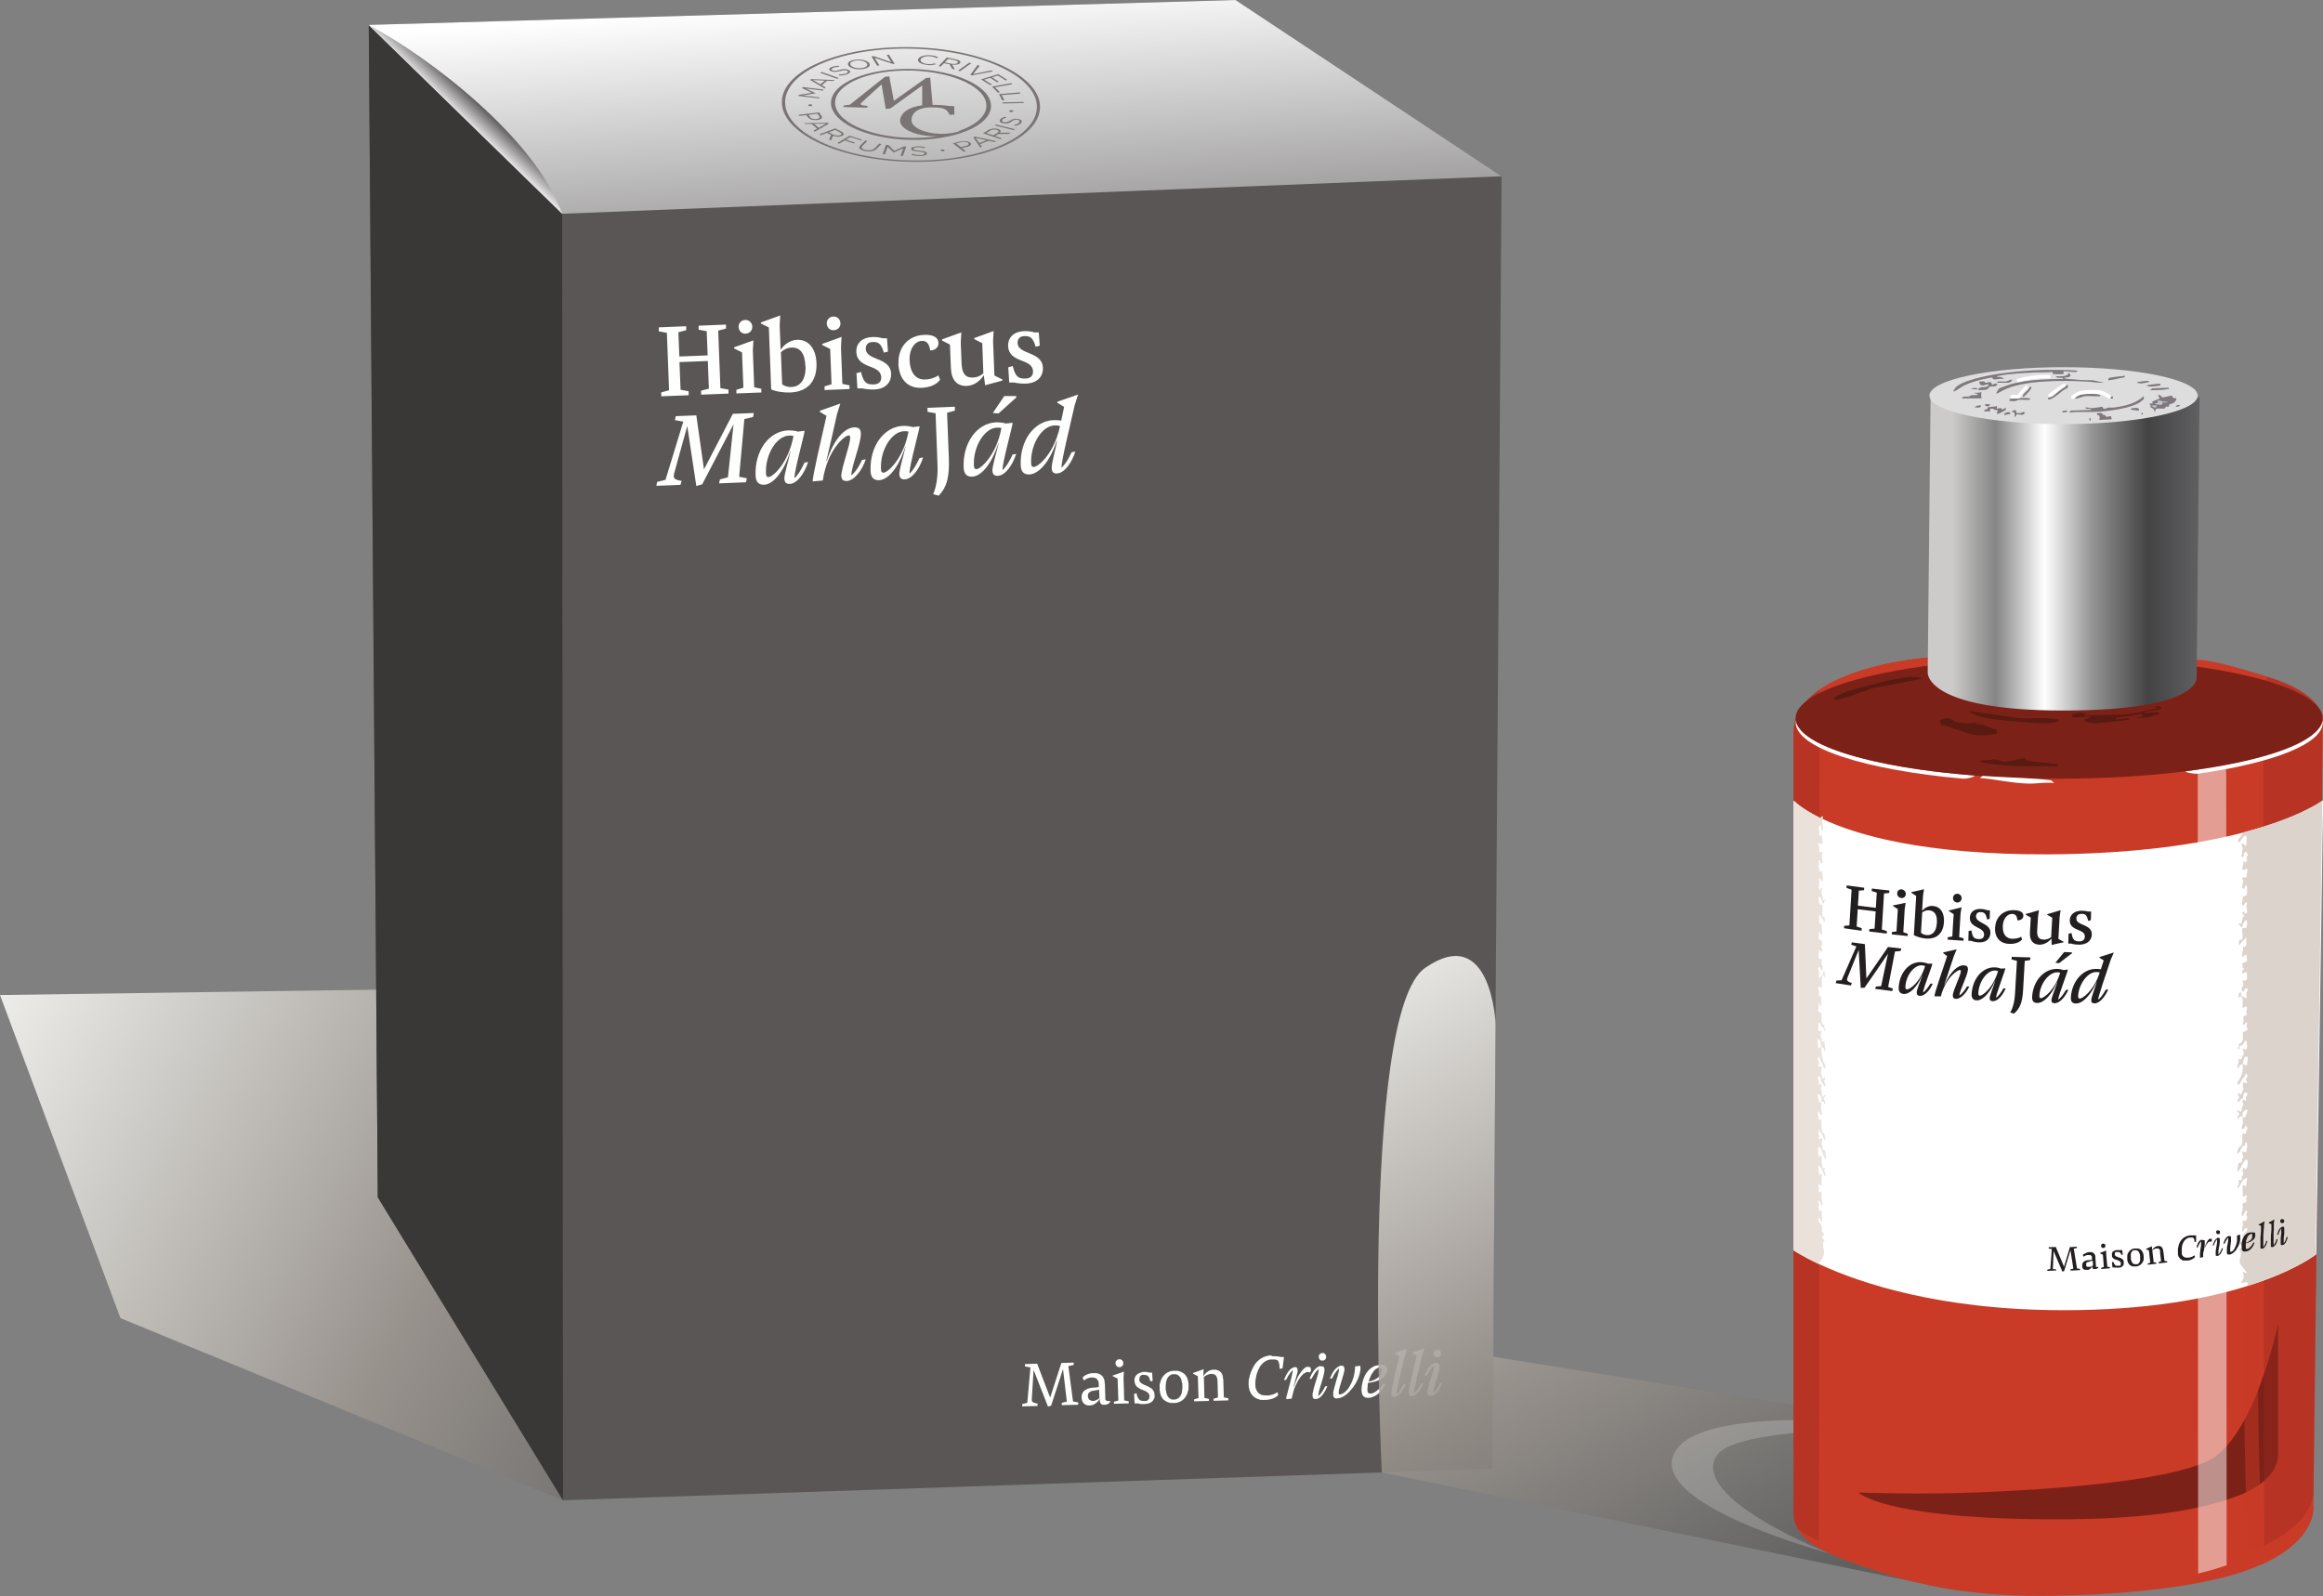 <svg viewBox="0 0 169.71 116.63" xmlns:xlink="http://www.w3.org/1999/xlink" xmlns="http://www.w3.org/2000/svg">
  <rect x="0" y="0" width="169.71" height="116.63" fill="#808080" stroke="none"/>
  <defs>
    <style>
      .cls-1 {
        fill: #7a7574;
      }

      .cls-2 {
        fill: #ddd;
      }

      .cls-3 {
        fill: #7c2117;
      }

      .cls-4 {
        fill: #9b2920;
        opacity: .39;
      }

      .cls-4, .cls-5, .cls-6, .cls-7, .cls-8 {
        mix-blend-mode: multiply;
      }

      .cls-9 {
        fill: url(#linear-gradient-5);
      }

      .cls-10 {
        fill: url(#linear-gradient-4);
      }

      .cls-11 {
        fill: #3a3837;
      }

      .cls-12, .cls-13 {
        fill: #c93b27;
      }

      .cls-14 {
        fill: #231f20;
      }

      .cls-5 {
        fill: url(#linear-gradient-3);
      }

      .cls-15, .cls-16, .cls-17 {
        fill: #fff;
      }

      .cls-15, .cls-13 {
        opacity: .5;
      }

      .cls-16 {
        opacity: .2;
      }

      .cls-18 {
        fill: #eae2da;
      }

      .cls-19 {
        isolation: isolate;
      }

      .cls-7 {
        fill: url(#linear-gradient-2);
      }

      .cls-7, .cls-8 {
        opacity: .9;
      }

      .cls-20 {
        fill: #581a11;
      }

      .cls-21 {
        fill: #dcd4cc;
      }

      .cls-22 {
        fill: #7f787d;
      }

      .cls-8 {
        fill: url(#linear-gradient);
      }

      .cls-23 {
        fill: #5a5655;
      }

      .cls-24 {
        fill: #bfc6ca;
      }
    </style>
    <linearGradient gradientUnits="userSpaceOnUse" y2="140.82" x2="125.48" y1="70.1" x1="-.11" id="linear-gradient">
      <stop stop-color="#fcfcf8" offset="0"></stop>
      <stop stop-color="#9a948e" offset=".27"></stop>
      <stop stop-color="#5b5b5b" offset=".48"></stop>
    </linearGradient>
    <linearGradient xlink:href="#linear-gradient" y2="166.83" x2="167" y1="64.07" x1="110.9" id="linear-gradient-2"></linearGradient>
    <linearGradient gradientUnits="userSpaceOnUse" y2="-.46" x2="67.75" y1="38.54" x1="70.59" id="linear-gradient-3">
      <stop stop-color="#231f20" offset="0"></stop>
      <stop stop-color="#fff" offset="1"></stop>
    </linearGradient>
    <linearGradient gradientUnits="userSpaceOnUse" y2="9.64" x2="33.13" y1="4.89" x1="37.65" id="linear-gradient-4">
      <stop stop-color="#231f20" offset=".47"></stop>
      <stop stop-color="#fff" offset=".86"></stop>
    </linearGradient>
    <linearGradient gradientUnits="userSpaceOnUse" y2="40.47" x2="160.69" y1="40.47" x1="140.83" id="linear-gradient-5">
      <stop stop-color="#cdcbca" offset=".09"></stop>
      <stop stop-color="#858585" offset=".25"></stop>
      <stop stop-color="#fff" offset=".43"></stop>
      <stop stop-color="#969696" offset=".6"></stop>
      <stop stop-color="#434344" offset=".81"></stop>
      <stop stop-color="#606062" offset="1"></stop>
    </linearGradient>
  </defs>
  <g class="cls-19">
    <g data-name="Layer 2" id="Layer_2">
      <g data-name="Layer 6" id="Layer_6">
        <g>
          <polygon points="41.13 109.63 8.8 96.32 0 72.71 41.13 72.12 41.13 109.63" class="cls-8"></polygon>
          <polygon points="109.7 12.88 90.26 0 26.94 1.82 27.6 87.49 41.13 109.63 109.02 107.32 109.7 12.88" class="cls-23"></polygon>
          <polygon points="41.07 15.62 26.94 1.82 27.6 87.49 41.13 109.63 41.07 15.62" class="cls-11"></polygon>
          <g>
            <path d="M50.33,28.88l-2.02.08v-.29s.57-.15.57-.15l-.16-4.2-.59-.11v-.29s2-.08,2-.08v.29s-.57.15-.57.15l.07,1.77,2.07-.08-.07-1.77-.59-.11v-.29s2-.08,2-.08v.29s-.57.15-.57.15l.16,4.2.59.11v.29s-2,.08-2,.08v-.29s.57-.15.57-.15l-.08-2.02-2.07.08.08,2.02.59.11v.29Z" class="cls-17"></path>
            <path d="M53.8,28.48l.51-.15-.1-2.58-.58-.29v-.08s1.41-.51,1.41-.51l-.04.76.1,2.67.52.11v.27s-1.82.07-1.82.07v-.27ZM53.96,23.9c-.01-.28.19-.51.48-.52s.5.2.52.48-.19.5-.48.52-.5-.19-.52-.48Z" class="cls-17"></path>
            <path d="M56.34,28.46l-.17-4.53-.58-.29v-.08s1.41-.51,1.41-.51l-.04.74.07,1.77c.27-.41.73-.71,1.19-.73.81-.03,1.38.58,1.43,1.69.05,1.35-.66,2.11-1.91,2.16-.43.02-1-.05-1.39-.22ZM58.84,26.75c-.04-.96-.4-1.38-1.02-1.35-.31.01-.56.14-.77.34l.09,2.34c.16.13.41.21.68.2.62-.02,1.07-.52,1.03-1.54Z" class="cls-17"></path>
            <path d="M60.24,28.23l.51-.15-.1-2.58-.58-.29v-.08s1.41-.51,1.41-.51l-.04.76.1,2.67.52.11v.27s-1.82.07-1.82.07v-.27ZM60.4,23.65c-.01-.28.19-.51.48-.52s.5.2.52.48-.19.5-.48.52-.5-.19-.52-.48Z" class="cls-17"></path>
            <path d="M63.03,28.38h-.39s-.07-1.11-.07-1.11l.33-.09c.19.81.43.93.95.91.36-.01.54-.22.53-.53-.02-.47-.44-.63-.89-.8-.45-.18-.91-.41-.93-1.05-.02-.6.39-1.05,1.17-1.08.28-.01.54.02.75.09h.32s.07.97.07.97l-.3.08c-.2-.69-.41-.79-.83-.78-.35.01-.5.23-.49.52.02.4.43.56.87.74.47.19.96.43.98,1.06s-.4,1.12-1.23,1.15c-.33.01-.59-.02-.84-.07Z" class="cls-17"></path>
            <path d="M65.64,26.56c-.04-1.13.66-2.04,1.87-2.09.72-.03,1.04.22,1.05.59.01.31-.23.52-.53.54h-.07c-.08-.48-.26-.71-.62-.69-.5.02-.92.59-.89,1.39.04,1.04.53,1.46,1.14,1.43.39-.01.72-.13.96-.3l.13.32c-.25.34-.72.56-1.35.59-1,.04-1.65-.6-1.7-1.78Z" class="cls-17"></path>
            <path d="M71.86,27.43c-.26.42-.72.75-1.22.77-.74.03-1.14-.45-1.17-1.31l-.07-1.71-.58-.3v-.08s1.41-.51,1.41-.51l-.04.75.06,1.53c.03.74.29,1.04.83,1.02.29-.01.55-.12.76-.31l-.08-2.2-.58-.3v-.08s1.41-.51,1.41-.51l-.04.74.1,2.51.58.29v.08s-1.26.34-1.26.34l-.1-.75Z" class="cls-17"></path>
            <path d="M74.12,27.95h-.39s-.07-1.11-.07-1.11l.33-.09c.19.81.43.93.95.91.36-.01.54-.22.53-.53-.02-.47-.44-.63-.89-.8-.45-.18-.91-.41-.93-1.05-.02-.6.39-1.05,1.17-1.08.28-.01.54.02.75.09h.32s.07.97.07.97l-.3.08c-.2-.69-.41-.79-.83-.78-.35.01-.5.23-.49.52.02.4.43.56.87.74.47.19.96.43.98,1.06s-.4,1.12-1.23,1.15c-.33.01-.59-.02-.84-.07Z" class="cls-17"></path>
            <path d="M48.03,35.21l.59-.15,1.3-4.25-.61-.11.06-.29,1.5-.06.56,3.95,2.11-4.06,1.53-.06-.05.29-.64.15-.38,4.22.56.11-.06.29-1.97.08.07-.29.58-.15.41-3.88-2.29,4.39-.43.12-.66-4.38-.95,3.43c-.1.39-.02.49.54.58l-.09.29-1.76.07.06-.29Z" class="cls-17"></path>
            <path d="M57.3,35.01c-.01-.34.26-1.19.46-2.04h-.02c-.51,1.59-1.28,2.43-1.92,2.45-.38.01-.6-.18-.62-.68-.07-1.81.98-3.23,2.37-3.29.26,0,.5.02.72.09l.49-.06c0,.24-.76,2.93-.74,3.46.27-.23.49-.62.74-1.14l.26-.04c-.28.87-.82,1.58-1.35,1.6-.23,0-.37-.09-.38-.34ZM57.97,31.86c-.09-.03-.18-.04-.33-.03-.9.03-1.74,1.37-1.68,2.74,0,.23.07.3.2.29.28-.01,1.44-.99,1.81-3Z" class="cls-17"></path>
            <path d="M61.46,34.85c-.02-.62.67-2.36.65-2.87,0-.15-.04-.16-.11-.16-.31.01-1.56,1.06-1.89,3.29l-.74.07c-.01-.36.65-3.21,1.01-4.79l-.49-.3.02-.08,1.48-.52-.24.77c-.31,1.35-.53,2.39-.78,3.42h.03c.51-1.57,1.31-2.42,1.99-2.45.34-.01.49.11.5.45.03.69-.72,2.47-.69,3.06.33-.29.54-.63.78-1.13l.27-.05c-.25.78-.84,1.57-1.39,1.59-.23,0-.38-.08-.39-.34Z" class="cls-17"></path>
            <path d="M65.7,34.68c-.01-.34.26-1.19.46-2.04h-.02c-.51,1.59-1.28,2.43-1.92,2.45-.38.01-.6-.18-.62-.68-.07-1.81.98-3.23,2.37-3.29.26,0,.5.02.72.09l.49-.06c0,.24-.76,2.93-.74,3.46.27-.23.49-.62.74-1.14l.26-.04c-.28.87-.82,1.58-1.35,1.6-.23,0-.37-.09-.38-.34ZM66.37,31.54c-.09-.03-.18-.04-.33-.03-.9.03-1.74,1.37-1.68,2.74,0,.23.07.3.2.29.28-.01,1.44-.99,1.81-3Z" class="cls-17"></path>
            <path d="M68.17,36.12c.23-.51.36-1.27.32-2.17l-.14-3.75-.59-.11v-.29s2-.08,2-.08v.29s-.57.15-.57.15l.13,3.31c.05,1.41-.15,2.14-.74,2.75l-.41-.11Z" class="cls-17"></path>
            <path d="M72.5,34.42c-.01-.34.26-1.19.46-2.04h-.02c-.51,1.59-1.28,2.43-1.92,2.45-.38.01-.6-.18-.62-.68-.07-1.81.98-3.23,2.37-3.29.26,0,.5.02.72.09l.49-.06c0,.24-.76,2.93-.74,3.46.27-.23.49-.62.74-1.14l.26-.04c-.28.87-.82,1.58-1.35,1.6-.23,0-.37-.09-.38-.34ZM73.16,31.28c-.09-.03-.18-.04-.33-.03-.9.03-1.74,1.37-1.68,2.74,0,.23.07.3.2.29.28-.01,1.44-.99,1.81-3ZM72.53,30.18l.84-1.24h.87s.01.1.01.1l-1.3,1.17-.42-.03Z" class="cls-17"></path>
            <path d="M76.83,34.25c-.01-.37.22-1.16.4-2.03h-.03c-.52,1.57-1.33,2.42-2,2.45-.39.01-.61-.18-.63-.68-.07-1.81.99-3.23,2.39-3.29.2,0,.39,0,.57.04.08-.35.14-.69.21-1.01l-.5-.3.02-.08,1.5-.52-.25.79c-.37,1.64-.98,4.08-.96,4.56.3-.28.5-.63.74-1.14l.27-.04c-.26.8-.78,1.57-1.35,1.6-.23,0-.36-.09-.37-.35ZM77.33,31.61c.03-.1.05-.2.07-.3.01-.05.03-.12.04-.18-.11-.03-.22-.05-.41-.04-.91.03-1.75,1.37-1.7,2.74,0,.23.08.3.21.29.29-.01,1.31-.85,1.78-2.51Z" class="cls-17"></path>
          </g>
          <path d="M96.54,98.87h.06s.06,0,.06,0h.05s.05.04.05.04l.04.03.03.04.03.05.02.05v.06s0,.06,0,.06v.05s-.04.05-.04.05l-.03.04-.04.03-.04.03-.05.02h-.06s-.06,0-.06,0h-.05s-.05-.04-.05-.04l-.04-.03-.03-.04-.02-.05-.02-.05v-.06s0-.06,0-.06v-.05s.04-.05.04-.05l.03-.04.04-.03.04-.03.05-.02ZM104.95,98.63h.06s.06,0,.06,0h.05s.05.04.05.04l.04.03.03.04.02.05.02.05v.06s0,.06,0,.06v.05s-.04.05-.04.05l-.03.04-.04.03-.04.03-.05.02h-.06s-.06,0-.06,0h-.05s-.05-.04-.05-.04l-.04-.03-.03-.04-.02-.05-.02-.05v-.06s0-.06,0-.06v-.05s.04-.05.04-.05l.03-.04.04-.03.04-.03.05-.02ZM81.71,99.33h.06s.06,0,.06,0h.05s.05.04.05.04l.04.03.04.04.03.05.02.05v.06s0,.06,0,.06v.06s-.04.05-.04.05l-.03.04-.04.04-.05.03-.05.02h-.06s-.06,0-.06,0h-.05s-.05-.04-.05-.04l-.04-.03-.04-.04-.03-.05-.02-.05v-.06s0-.06,0-.06v-.06s.04-.05.04-.05l.03-.04.04-.04.05-.03.05-.02ZM92.9,99.1h.09s.08,0,.08,0h.08s.15.01.15.01l.14.02.14.03h.22s-.1.83-.1.83l-.22.04v-.11s-.01-.1-.01-.1v-.09s-.02-.08-.02-.08l-.02-.07-.02-.06-.02-.05-.03-.04-.03-.03-.04-.02-.04-.02h-.05s-.06-.02-.06-.02h-.06s-.07,0-.07,0h-.08s-.11,0-.11,0l-.1.02-.1.03-.1.04-.09.05-.09.06-.08.07-.08.08-.07.09-.07.1-.06.11-.06.12-.05.13-.05.14-.04.15-.03.16-.02.08v.08s-.02.08-.02.08v.07s0,.07,0,.07v.07s0,.07,0,.07v.06s.01.06.01.06v.06s.02.05.02.05l.02.05.02.05.02.05.05.09.06.08.07.06.07.05.08.04.09.03.1.02h.1s.11.01.11.01h.12s.11-.02.11-.02l.11-.02.1-.03.1-.03.09-.04.09-.05.08-.05.05.21-.04.04-.04.04-.1.07-.11.06-.12.05-.13.04-.14.03-.14.02h-.15s-.09.01-.09.01h-.08s-.08-.01-.08-.01h-.08s-.07-.03-.07-.03l-.07-.02-.07-.02-.06-.03-.06-.03-.06-.03-.05-.04-.05-.04-.05-.04-.04-.05-.04-.05-.04-.05-.03-.05-.03-.06-.03-.06-.03-.06-.02-.06-.02-.07v-.07s-.03-.07-.03-.07v-.07s-.01-.08-.01-.08v-.08s0-.08,0-.08v-.08s.01-.08.01-.08v-.08s.03-.09.03-.09l.04-.18.05-.17.06-.16.07-.15.07-.15.08-.14.09-.13.1-.12.05-.05.06-.05.06-.05.06-.05.06-.04.07-.04.07-.04.07-.03.07-.03.08-.03.08-.02.08-.02.08-.02h.09s.09-.02.09-.02ZM101.93,98.86l.86-.29-.15.47-.05.2-.05.2-.05.21-.05.21-.1.43-.05.21-.05.21-.04.2-.04.19-.02.09-.02.09-.02.08v.08s-.03.07-.03.07v.07s-.02.06-.02.06v.06s-.01.05-.01.05v.05s0,.04,0,.04v.03s.07-.07.07-.07l.07-.07.06-.08.06-.08.06-.09.06-.1.06-.11.06-.12.16-.03-.03.09-.04.09-.04.09-.04.08-.05.08-.05.08-.05.07-.05.07-.06.06-.06.06-.06.05-.06.04-.06.04-.06.03-.06.02h-.06s-.05,0-.05,0h-.04s-.04-.02-.04-.02l-.03-.02-.02-.03-.02-.03v-.04s-.02-.05-.02-.05v-.04s0-.05,0-.05v-.05s.01-.06.01-.06v-.06s.02-.07.02-.07v-.07s.02-.08.02-.08l.02-.08.02-.08.04-.18.04-.19.04-.2.09-.41.1-.41.05-.2.05-.19.04-.18.04-.17-.3-.18v-.05ZM103.2,98.82l.86-.29-.15.47-.05.2-.05.2-.05.21-.05.21-.1.43-.05.21-.05.21-.04.2-.04.19-.02.09-.02.09-.02.08v.08s-.03.07-.03.07v.07s-.02.06-.02.06v.06s-.01.05-.01.05v.05s0,.04,0,.04v.03s.07-.07.07-.07l.07-.07.06-.08.06-.08.06-.09.06-.1.06-.11.06-.12.16-.03-.03.09-.04.09-.04.09-.04.08-.05.08-.05.08-.05.07-.05.07-.06.06-.06.06-.06.05-.06.04-.06.04-.06.03-.06.02h-.06s-.05,0-.05,0h-.04s-.04-.02-.04-.02l-.03-.02-.02-.03-.02-.03v-.04s-.02-.05-.02-.05v-.04s0-.05,0-.05v-.05s.01-.06.01-.06v-.06s.02-.07.02-.07v-.07s.02-.08.02-.08l.02-.08.02-.08.04-.18.04-.19.04-.2.09-.41.1-.41.05-.2.05-.19.04-.18.04-.17-.3-.18v-.05ZM75.77,99.65l.95,2.48.82-2.53.9-.03v.17s-.39.09-.39.09l.34,2.58.38.07v.17s-1.2.03-1.2.03v-.17s.37-.09.37-.09l-.28-2.38-.87,2.68-.23.06-1.05-2.68-.13,2.11v.04s0,.04,0,.04v.03s.01.03.01.03v.03s.02.03.02.03l.02.02.02.02.03.02.03.02.04.02h.04s.05.03.05.03h.05s.06.02.06.02h.06s-.02.18-.02.18l-1.11.03v-.17s.37-.09.37-.09l.23-2.59-.4-.07v-.17s.91-.03.91-.03ZM100.79,99.72h.07s.06,0,.06,0h.06s.05.01.05.01h.05s.04.02.04.02l.04.02.04.02.03.02.03.03.02.03.02.03.02.03v.03s.02.04.02.04v.04s0,.04,0,.04v.09s-.02.08-.02.08l-.03.08-.04.08-.05.08-.06.07-.07.07-.08.07-.09.06-.1.06-.11.05-.13.05-.14.04-.15.04-.16.03-.17.02-.02.11v.12s-.02.12-.02.12v.12s0,.04,0,.04v.04s0,.04,0,.04v.03s.02.03.02.03v.03s.02.02.02.02v.02s.05.03.05.03l.04.02h.05s.06.01.06.01h.06s.06-.02.06-.02l.06-.02.06-.03.06-.03.06-.04.06-.04.06-.05.06-.05.06-.05.11-.12.05-.06.05-.06.04-.06.04-.06.18-.02-.04.1-.05.1-.06.1-.06.09-.07.09-.07.08-.08.08-.08.07-.08.07-.09.06-.09.05-.09.04-.09.04-.09.03-.09.02h-.09s-.06,0-.06,0h-.06s-.05-.01-.05-.01h-.05s-.05-.03-.05-.03l-.04-.02-.04-.03-.03-.03-.03-.03-.03-.04-.02-.04-.02-.05v-.05s-.03-.06-.03-.06v-.06s-.01-.06-.01-.06v-.18s.02-.18.02-.18l.03-.17.04-.17.05-.16.06-.15.07-.15.04-.07.04-.07.05-.06.05-.06.05-.06.05-.06.06-.05.06-.05.06-.04.06-.04.06-.04.07-.03.07-.03.07-.02.07-.02h.07s.07-.02.07-.02ZM94.52,99.9h.06s.05,0,.05,0h.04s.04.02.04.02l.03.02.02.03.02.04v.04s.02.05.02.05v.04s0,.05,0,.05v.06s-.02.06-.02.06l-.02.07-.02.07-.02.08-.02.08-.05.17-.05.18-.1.38h.02s.06-.16.06-.16l.06-.15.06-.15.06-.14.06-.13.07-.12.07-.11.07-.1.07-.09.07-.08.07-.07.06-.06.06-.05.06-.03.06-.02h.06s.05,0,.05,0h.05s.04.02.04.02l.03.02.03.03.02.03v.04s.02.04.02.04v.06s-.02.06-.02.06l-.02.05-.03.04-.04.02h-.03s-.03-.03-.03-.03h-.03s-.04,0-.04,0h-.03s-.03,0-.03,0h-.03s-.03.02-.03.02l-.03.02-.04.02-.04.02-.04.03-.04.03-.04.03-.04.04-.04.04-.04.04-.04.05-.04.05-.04.06-.04.06-.04.06-.04.07-.04.07-.04.08-.04.08-.04.08-.04.09-.04.09-.04.1-.03.1-.03.11-.03.11-.03.11-.03.12-.02.12v.04s-.41.04-.41.04v-.02s0-.03,0-.03v-.03s.01-.04.01-.04v-.05s.02-.05.02-.05v-.06s.03-.07.03-.07l.02-.07.02-.07.04-.16.04-.17.05-.18.09-.35.04-.17.04-.16.02-.07v-.07s.03-.07.03-.07v-.06s.02-.05.02-.05v-.05s0-.04,0-.04v-.03s-.06.06-.06.06l-.06.07-.06.08-.06.08-.06.09-.06.1-.06.11-.06.12-.15.02.03-.1.04-.09.04-.09.04-.09.05-.08.05-.08.05-.07.05-.07.05-.06.05-.05.06-.05.06-.04.06-.03.06-.02.06-.02ZM96.47,99.84h.06s.05,0,.05,0h.04s.04.02.04.02l.03.02.03.03.02.03v.04s.02.05.02.05v.04s0,.05,0,.05v.05s-.01.05-.01.05v.06s-.02.06-.02.06l-.03.13-.03.14-.04.14-.09.3-.09.29-.04.14-.04.13-.03.12v.06s-.02.05-.02.05v.05s-.01.05-.01.05v.04s0,.04,0,.04l.07-.07.07-.07.06-.07.06-.08.06-.09.06-.1.06-.11.03-.06.03-.06.16-.03-.04.1-.04.09-.04.09-.05.09-.05.08-.05.08-.05.07-.05.07-.06.06-.06.06-.06.05-.06.04-.06.03-.06.02-.06.02h-.06s-.05,0-.05,0h-.04s-.04-.02-.04-.02l-.03-.02-.03-.03-.02-.04v-.04s-.02-.05-.02-.05v-.04s0-.05,0-.05v-.05s.01-.05.01-.05v-.06s.02-.06.02-.06l.03-.13.03-.14.04-.14.09-.3.09-.29.04-.14.04-.13.03-.12v-.06s.02-.05.02-.05v-.05s.01-.05.01-.05v-.04s0-.04,0-.04l-.07.06-.07.07-.07.08-.07.09-.06.1-.06.1-.06.1-.05.1-.16.03.03-.09.04-.09.04-.09.04-.09.05-.08.05-.08.05-.07.05-.07.06-.06.06-.06.06-.05.06-.04.06-.03.06-.03.06-.02ZM104.88,99.61h.06s.05,0,.05,0h.04s.04.02.04.02l.03.02.03.03.02.03v.04s.02.05.02.05v.04s0,.05,0,.05v.05s-.01.05-.01.05v.06s-.02.06-.02.06l-.03.13-.04.14-.04.14-.09.3-.09.29-.04.14-.04.13-.03.12v.06s-.02.05-.02.05v.05s-.01.05-.01.05v.04s0,.04,0,.04l.07-.07.07-.07.06-.07.06-.08.06-.09.06-.1.06-.11.03-.06.03-.06.16-.03-.04.1-.04.09-.04.09-.05.09-.05.08-.05.08-.05.07-.05.07-.06.06-.06.06-.06.05-.06.04-.06.03-.06.02-.06.02h-.06s-.05,0-.05,0h-.04s-.04-.02-.04-.02l-.03-.02-.03-.03-.02-.04v-.04s-.02-.05-.02-.05v-.04s0-.05,0-.05v-.05s.01-.05.01-.05v-.06s.02-.06.02-.06l.03-.13.04-.14.04-.14.09-.3.09-.29.04-.14.04-.13.03-.12v-.06s.02-.05.02-.05v-.05s.01-.05.01-.05v-.04s0-.04,0-.04l-.07.06-.07.07-.07.08-.07.09-.06.1-.06.1-.06.1-.05.1-.16.03.03-.09.04-.09.04-.09.04-.09.05-.08.05-.08.05-.07.05-.07.06-.06.06-.06.06-.05.06-.04.06-.03.06-.03.06-.02ZM97.93,99.8h.06s.05,0,.05,0h.04s.04.02.04.02l.03.02.03.03.02.04v.04s.02.05.02.05v.04s0,.04,0,.04v.04s-.01.05-.01.05l-.02.1-.03.11-.03.12-.04.13-.08.27-.08.27-.04.13-.03.12-.03.11-.02.1v.04s-.01.04-.01.04v.04s0,.03,0,.03v.03s0,.02,0,.02v.02s.02.02.02.02h.01s.01.02.01.02h.02s.02,0,.02,0h.05s.05-.01.05-.01l.05-.02.05-.02.05-.03.05-.03.05-.04.05-.04.05-.05.05-.05.05-.05.05-.06.04-.06.04-.07.08-.14.08-.15.07-.16.06-.17.05-.17.04-.18.03-.18.02-.18v-.09s0-.09,0-.09l.39-.05v.09s.01.1.01.1v.1s-.02.1-.02.1l-.02.1-.02.1-.03.1-.03.1-.04.1-.04.1-.05.1-.05.1-.05.1-.06.09-.06.09-.06.09-.07.09-.07.08-.07.08-.07.08-.07.07-.07.07-.07.06-.08.06-.08.05-.08.05-.08.04-.08.03-.07.03-.07.02h-.07s-.07.02-.07.02h-.07s-.06-.01-.06-.01l-.05-.02-.04-.03-.03-.04-.02-.05-.02-.06v-.07s0-.04,0-.04v-.05s0-.05,0-.05v-.05s.03-.11.03-.11l.03-.12.03-.13.04-.14.08-.28.08-.28.04-.13.03-.13.03-.12.02-.11v-.05s.01-.04.01-.04v-.04s0-.04,0-.04l-.07.07-.07.07-.06.08-.06.08-.06.09-.06.1-.06.11-.06.12-.16.03.03-.09.04-.09.04-.09.04-.09.05-.08.05-.08.05-.07.05-.07.06-.06.06-.06.06-.05.06-.04.06-.03.06-.03.06-.02ZM85.69,100.17h.12s.12,0,.12,0h.11s.1.03.1.03l.1.03.09.04.08.05.08.05.07.06.06.07.05.08.05.09.04.1.03.11.02.12.02.13v.14s0,.13,0,.13v.13s-.04.12-.04.12l-.03.12-.04.11-.05.1-.06.1-.07.09-.08.08-.08.07-.09.06-.1.05-.1.04-.11.03-.12.02h-.12s-.12,0-.12,0h-.11s-.1-.03-.1-.03l-.1-.03-.09-.04-.08-.05-.08-.05-.07-.06-.06-.07-.05-.08-.05-.09-.04-.1-.03-.11-.02-.12-.02-.13v-.14s0-.13,0-.13v-.13s.04-.12.04-.12l.03-.12.04-.11.05-.1.06-.1.07-.09.08-.08.08-.07.09-.06.1-.05.1-.04.11-.03.11-.02ZM88.61,100.09h.06s.08,0,.08,0h.08s.07.02.07.02l.07.02.06.03.06.03.05.04.05.05.04.05.04.06.03.07.02.07.02.08v.09s.03.09.03.09v.1s.04,1.22.04,1.22l.33.07v.15s-1.08.03-1.08.03v-.15s.32-.09.32-.09l-.03-1.09v-.09s-.01-.08-.01-.08v-.07s-.02-.07-.02-.07l-.02-.06-.02-.05-.02-.05-.03-.04-.03-.03-.03-.03-.04-.02-.04-.02h-.05s-.05-.02-.05-.02h-.05s-.06,0-.06,0h-.07s-.07.02-.07.02l-.07.02-.07.03-.07.03-.07.04-.06.04-.05.04.04,1.53.33.07v.15s-1.08.03-1.08.03v-.15s.32-.09.32-.09l-.05-1.6-.35-.18v-.05s.77-.28.77-.28l-.02.51.07-.1.08-.09.09-.08.09-.07.05-.03.05-.03.05-.02.06-.02.06-.02h.06s.06-.02.06-.02ZM79.8,100.34h.14s.09,0,.09,0h.08s.08.02.08.02l.07.02.07.03.06.03.06.04.05.05.05.05.04.06.04.07.03.07.02.08.02.08v.09s.02.1.02.1l.03,1.01v.04s0,.03,0,.03v.03s.01.03.01.03v.02s.02.02.02.02l.02.02.02.02h.02s.03.02.03.02h.03s.03.01.03.01h.04s.04,0,.04,0h.05s.05,0,.05,0v.05s-.03.04-.03.04l-.03.04-.04.04-.05.03-.05.03-.06.02-.07.02h-.08s-.04,0-.04,0h-.04s-.04,0-.04,0h-.03s-.03-.02-.03-.02h-.03s-.03-.03-.03-.03l-.02-.02-.02-.02-.02-.02-.03-.06-.02-.06v-.07s-.01-.13-.01-.13l-.06.09-.07.09-.08.08-.09.07-.05.03-.05.03-.05.03-.05.02-.06.02h-.06s-.06.02-.06.02h-.06s-.07,0-.07,0h-.06s-.06-.02-.06-.02l-.06-.02-.05-.02-.05-.03-.04-.03-.04-.04-.03-.04-.03-.04-.03-.05-.02-.05-.02-.05v-.05s-.02-.06-.02-.06v-.06s0-.08,0-.08v-.08s.02-.07.02-.07l.02-.07.03-.06.04-.06.04-.05.05-.05.06-.04.07-.04.07-.04.08-.03.09-.03.1-.02.11-.02h.11s.36-.04.36-.04v-.15s0-.07,0-.07v-.07s-.02-.06-.02-.06v-.06s-.03-.05-.03-.05l-.02-.04-.03-.04-.03-.04-.03-.03-.04-.03-.04-.02-.05-.02h-.05s-.05-.02-.05-.02h-.06s-.06,0-.06,0h-.08s-.08.02-.08.02l-.08.02-.08.03-.07.03-.07.04-.06.04-.06.04-.09-.23.07-.06.08-.06.09-.05.1-.05.11-.04.12-.03.13-.02ZM83.43,100.25h.08s.13,0,.13,0h.12s.11.03.11.03h.05s.05.02.05.02h.2s.04.6.04.6l-.17.04-.02-.07-.02-.07-.02-.06-.02-.05-.02-.05-.03-.04-.03-.03-.03-.03-.03-.02-.03-.02h-.03s-.04-.02-.04-.02h-.04s-.04-.01-.04-.01h-.05s-.05,0-.05,0h-.04s-.04,0-.04,0h-.03s-.03.02-.03.02h-.03s-.03.03-.03.03l-.04.04-.03.05-.02.05v.06s-.02.07-.02.07v.05s.01.04.01.04v.04s.03.04.03.04l.02.03.03.03.03.03.04.03.08.05.09.05.1.04.1.04.1.05.1.05.1.06.05.03.04.04.04.04.04.04.03.05.03.05.02.05.02.06v.06s.02.07.02.07v.07s0,.07,0,.07v.07s-.03.06-.03.06l-.03.06-.03.06-.04.05-.04.05-.05.04-.06.04-.06.03-.07.03-.07.02-.08.02h-.08s-.09.02-.09.02h-.07s-.07,0-.07,0h-.13s-.12-.03-.12-.03l-.11-.02h-.23s-.04-.69-.04-.69l.18-.05.02.09.02.08.02.07.03.06.03.05.03.05.03.04.03.03.04.03.04.02.04.02h.05s.05.02.05.02h.05s.06,0,.06,0h.06s.04,0,.04,0h.04s.04-.01.04-.01h.03s.03-.02.03-.02l.03-.02.03-.02.02-.02.04-.05.03-.06v-.06s.02-.07.02-.07v-.05s-.01-.05-.01-.05l-.02-.04-.02-.04-.02-.04-.03-.03-.03-.03-.04-.03-.08-.05-.09-.05-.1-.04-.1-.04-.1-.04-.1-.05-.09-.06-.04-.03-.04-.03-.04-.04-.03-.04-.03-.05-.03-.05-.02-.05-.02-.06v-.06s-.02-.07-.02-.07v-.07s0-.06,0-.06v-.06s.03-.06.03-.06l.02-.06.03-.05.04-.05.04-.05.05-.04.05-.04.06-.03.06-.03.07-.02.07-.02h.08ZM100.7,99.95l-.05.02-.06.03-.06.03-.06.04-.05.05-.05.06-.05.07-.05.07-.05.08-.05.08-.04.09-.04.09-.04.1-.03.1-.03.1.12-.03.11-.03.1-.04.09-.04.09-.04.08-.05.07-.05.06-.05.06-.06.05-.06.04-.06.03-.06.03-.06.02-.07v-.07s.01-.07.01-.07v-.05s-.01-.04-.01-.04l-.02-.03-.02-.03-.03-.02-.03-.02h-.04s-.05-.01-.05-.01h-.05ZM81.3,100.51l.81-.28-.03.44.05,1.66.33.07v.15s-1.08.03-1.08.03v-.15s.32-.09.32-.09l-.05-1.6-.36-.18v-.05ZM85.69,100.42h-.06s-.06.03-.06.03l-.06.03-.05.03-.05.04-.05.05-.04.06-.04.06-.03.07-.03.08-.02.08-.02.09v.09s-.02.1-.02.1v.1s0,.12,0,.12v.11s.03.1.03.1l.02.1.02.09.03.08.03.07.04.06.04.05.05.05.05.04.05.03.06.02.06.02h.07s.07,0,.07,0h.07s.06-.02.06-.02l.06-.02.06-.03.05-.03.05-.04.05-.05.04-.05.04-.06.03-.07.03-.07.02-.08.02-.09v-.09s.02-.1.02-.1v-.11s0-.12,0-.12v-.11s-.03-.1-.03-.1l-.02-.1-.02-.09-.03-.08-.03-.07-.04-.06-.04-.05-.05-.05-.05-.04-.05-.03-.06-.02-.06-.02h-.07s-.07,0-.07,0h-.07ZM79.87,101.63h-.05s-.05.02-.05.02h-.04s-.04.03-.04.03l-.04.02-.03.02-.03.02-.03.02-.02.03-.02.03-.02.03v.03s-.02.03-.02.03v.04s0,.08,0,.08v.07s.03.07.03.07l.03.06.02.03.02.02.03.02.03.02h.03s.03.03.03.03h.04s.04.02.04.02h.04s.04,0,.04,0h.06s.06-.02.06-.02l.07-.02.06-.03.06-.03.06-.03.05-.04.04-.04-.02-.61-.43.08Z" class="cls-17"></path>
          <path d="M139.73,115.56l-38.78-7.96s-1.66-33.52,3.16-36.87,5.15,4.03,5.15,4.03l-.17,24.38,59.92,9.61-29.27,6.82Z" class="cls-7"></path>
          <path d="M133.62,113.5s-13.59-3.61-11.21-7.48,19.21-1.6,19.21-1.6c0,0-14.65-.45-16.2,1.94-2.04,3.13,8.21,7.14,8.21,7.14Z" class="cls-16"></path>
          <path d="M143.38,116.26c-3.24-.44-5.76-1.24-8.39-2.2-1.4-.51-2.31-1.01-2.9-1.48,0-20.48-.01-40.97-.03-61.45,2.52-2.63,8.78-3.08,8.78-3.08l2.52.02c0,22.73.01,45.45.02,68.18Z" class="cls-12"></path>
          <path d="M169.7,52.88l-.06,5.19-.63,51.89s.36,2.07-2.82,3.88c-.24.14-.5.27-.77.4-.42.19-.86.36-1.34.53-.63.22-1.33.43-2.08.6-3.24.77-7.43,1.16-11.97,1.24-2.57.04-4.72-.09-6.64-.35-3.24-.44-5.76-1.24-8.39-2.2-1.4-.51-2.31-1.01-2.9-1.48-.36-.3-.61-.58-.77-.86h0c-.27-.48-.3-.92-.3-1.32v-56.83c0-.97.4-1.77,1.04-2.44.25-.26.54-.5.85-.72.3-.22.63-.42.99-.59,2.89-1.48,6.94-1.77,6.94-1.77l2.52.02,17.12.16s.74-.2,5.15,1.22c.07.02.15.05.22.07,2.77.89,3.57,2.04,3.78,2.73.12.37.07.62.07.62Z" class="cls-12"></path>
          <path d="M135.78,109.07s1.75,1.87,13.74,1.95c7.93.05,11.52-.81,13.88-1.68,1.21-.45,3.03-1.42,3.03-3.13v-9.48s-1.73,8.43-5.16,10.04-12.56,2.12-16.91,2.29-8.57,0-8.57,0Z" class="cls-3"></path>
          <polygon points="109.7 12.88 41.07 15.62 26.94 1.82 90.26 0 109.7 12.88" class="cls-5"></polygon>
          <g class="cls-6">
            <path d="M41.07,15.62c-1.92-5.49-9.74-11.48-14.13-13.79" class="cls-10"></path>
          </g>
          <g>
            <path d="M66.37,11.82c-5.2-.14-9.35-2.14-9.25-4.44s4.41-4.07,9.61-3.93c5.2.14,9.35,2.14,9.25,4.44-.1,2.31-4.41,4.07-9.61,3.93ZM66.73,3.56c-5.07-.14-9.27,1.58-9.37,3.83s3.95,4.19,9.02,4.33,9.27-1.58,9.37-3.83c.1-2.25-3.95-4.19-9.02-4.33Z" class="cls-1"></path>
            <g>
              <path d="M59.04,7.69s.06-.07.14-.07c.08,0,.16.03.16.07,0,.04-.06.07-.14.07-.08,0-.16-.03-.16-.07Z" class="cls-1"></path>
              <path d="M74.04,8.13s-.08.06-.17.06-.14-.04-.14-.08c0-.04.08-.06.17-.06.08,0,.14.04.14.08Z" class="cls-1"></path>
              <g>
                <path d="M59.59,6.82h0s-.94.15-.94.15l1.23.15-.04.07-1.52-.18.04-.08.95-.15-.71-.34.04-.08,1.52.18-.04.08-1.23-.15.69.34Z" class="cls-1"></path>
                <path d="M60.97,5.85l-.09.07-.45-.02-.39.33.28.16-.08.07-1.06-.62.08-.06,1.72.07ZM59.39,5.85l.54.31.33-.27-.87-.04Z" class="cls-1"></path>
                <path d="M60.03,5.26l1.24.44-.11.06-1.24-.44.11-.06Z" class="cls-1"></path>
                <path d="M61.32,5.11c.3-.08.51-.08.67,0,.19.09.15.21-.07.3-.18.07-.38.11-.63.11v-.08c.21,0,.37-.02.53-.08.15-.06.17-.14.06-.19-.1-.05-.22-.05-.5.02-.31.08-.51.09-.69,0-.17-.08-.14-.21.07-.29.16-.07.32-.09.53-.1l.02.08c-.19,0-.33.03-.44.08-.15.06-.16.14-.06.18.1.05.22.05.52-.02Z" class="cls-1"></path>
                <path d="M63.15,5.02c-.41.1-.87.02-1.09-.15-.22-.17-.13-.39.28-.48s.87-.02,1.09.15c.22.17.13.39-.28.48ZM62.41,4.45c-.31.07-.38.24-.2.38.18.14.55.2.86.12.31-.07.38-.24.2-.38-.18-.14-.55-.2-.86-.12Z" class="cls-1"></path>
                <path d="M64.78,4.01l.16-.02.42.68h-.14s-1.32-.44-1.32-.44l.35.55-.17.02-.42-.68.16-.02,1.29.44-.34-.54Z" class="cls-1"></path>
                <path d="M67.72,4.74c-.44-.04-.72-.22-.64-.42.07-.19.45-.32.91-.28.28.03.43.08.56.16l-.14.05c-.11-.07-.24-.12-.45-.14-.34-.03-.64.07-.7.23s.15.3.49.34c.21.02.36,0,.53-.05l.1.06c-.19.06-.38.09-.66.06Z" class="cls-1"></path>
                <path d="M69.56,5.03l-.19-.33-.41-.08-.23.24-.16-.03.6-.63.62.13c.32.06.45.18.34.29-.1.1-.32.13-.57.1l.2.35-.2-.04ZM69.71,4.39l-.44-.09-.24.26.44.09c.22.04.42.03.49-.06.07-.08-.02-.15-.25-.2Z" class="cls-1"></path>
                <path d="M70.96,4.62l-.82.58-.15-.04.82-.58.15.04Z" class="cls-1"></path>
                <path d="M72.41,5.15l.14.06-1.54.3-.12-.05.53-.71.15.06-.47.6,1.3-.26Z" class="cls-1"></path>
                <path d="M73.46,5.87l-.56-.35-.43.13.5.32-.13.04-.5-.32-.44.13.57.36-.13.04-.67-.42,1.26-.38.66.42-.13.04Z" class="cls-1"></path>
                <path d="M73.89,6.08l.07.07-1.27.23.36.36-.15.03-.43-.44,1.42-.26Z" class="cls-1"></path>
                <path d="M74.5,6.76l.04.08-1.36.11.2.38h-.16s-.24-.45-.24-.45l1.52-.13Z" class="cls-1"></path>
                <path d="M74.79,7.53l-1.55.03v-.08s1.54-.03,1.54-.03v.08Z" class="cls-1"></path>
              </g>
            </g>
            <g>
              <path d="M59.02,8.57l-.11-.16-.52.06-.05-.08,1.49-.18.18.25c.11.15,0,.27-.3.31-.32.04-.57-.06-.67-.2ZM59.84,8.48l-.12-.17-.65.08.12.17c.08.11.26.17.46.14.21-.03.27-.11.2-.22Z" class="cls-1"></path>
              <path d="M59.52,9.63l-.09-.08.27-.15-.41-.34h-.45s-.09-.06-.09-.06l1.72-.03.08.07-1.04.59ZM60.34,9.04h-.87s.34.3.34.3l.53-.3Z" class="cls-1"></path>
              <path d="M60.57,10.19l.15-.33-.3-.15-.45.17-.12-.06,1.16-.44.45.23c.23.12.24.25.03.33-.19.07-.43.06-.62-.02l-.16.34-.14-.07ZM61.34,9.66l-.32-.17-.47.18.32.16c.16.08.36.1.51.05.14-.05.13-.14-.04-.22Z" class="cls-1"></path>
              <path d="M62.9,10.27l-.77-.26-.33.19.68.23-.09.06-.68-.23-.4.24-.14-.05.91-.54.91.31-.1.06Z" class="cls-1"></path>
              <path d="M64.04,10.88c-.18.18-.52.23-.87.15-.35-.08-.5-.22-.32-.4l.36-.36.16.03-.36.36c-.13.13-.05.24.23.3.26.06.5.02.64-.11l.36-.36.16.03-.36.36Z" class="cls-1"></path>
              <path d="M65.28,11.14h0s-.43-.41-.43-.41l-.2.55-.17-.02.25-.68.18.02.42.42.7-.32.18.02-.25.68-.17-.02.2-.55-.69.31Z" class="cls-1"></path>
              <path d="M67.18,11.01c.35.03.52.08.54.19.02.12-.19.2-.5.2-.25,0-.46-.03-.65-.1l.1-.06c.17.06.33.09.55.09.21,0,.34-.05.33-.12-.01-.07-.09-.1-.43-.13-.36-.03-.54-.08-.56-.19-.02-.11.18-.19.48-.2.23,0,.39.02.56.08l-.09.06c-.15-.05-.3-.07-.46-.07-.2,0-.32.05-.31.12.01.07.1.1.44.13Z" class="cls-1"></path>
              <path d="M68.82,10.92c.08,0,.17.01.19.05.02.04-.02.07-.1.08-.08,0-.17-.01-.19-.05-.02-.04.02-.07.1-.08Z" class="cls-1"></path>
              <path d="M70.6,10.74l-.33.08.28.22-.15.04-.79-.61.5-.12c.3-.07.6-.05.76.07.17.13.02.26-.27.33ZM70.19,10.4l-.34.08.35.27.33-.08c.22-.05.3-.14.19-.23-.11-.09-.32-.1-.53-.05Z" class="cls-1"></path>
              <path d="M72.78,10.33l-.14.05-.41-.09-.63.24.14.19-.13.05-.51-.74.12-.05,1.58.34ZM71.28,10.08l.26.37.53-.2-.79-.17Z" class="cls-1"></path>
              <path d="M73.72,9.79h-.76s-.26.15-.26.15l.49.17-.1.06-1.27-.43.39-.24c.2-.12.48-.15.71-.07.21.07.23.18.12.27h.8s-.13.08-.13.08ZM72.34,9.55l-.28.17.51.17.28-.17c.14-.08.14-.17-.03-.23-.16-.05-.34-.03-.48.05Z" class="cls-1"></path>
              <path d="M72.76,9.1l1.39.34-.08.07-1.39-.34.08-.07Z" class="cls-1"></path>
              <path d="M73.78,8.83c.18-.13.35-.18.58-.14.26.04.35.16.25.29-.08.1-.22.17-.44.22l-.09-.07c.19-.04.31-.1.38-.19.07-.09,0-.16-.14-.19-.14-.02-.24,0-.41.12-.19.14-.35.19-.6.14-.24-.04-.34-.16-.24-.28.07-.09.19-.15.36-.2l.1.06c-.16.04-.25.09-.3.16-.07.08,0,.16.13.18.14.02.25,0,.43-.13Z" class="cls-1"></path>
            </g>
            <path d="M66.67,5.04c-3.23-.09-5.9,1-5.96,2.43s2.5,2.67,5.73,2.75,5.9-1,5.96-2.43-2.5-2.67-5.73-2.75ZM70.09,9.59c-.38.13-.87.2-1.4.19-1.18-.03-2.12-.48-2.1-1.01.02-.37.22-.63.59-.78,0,0,0,0,0,0,.26-.11.6-.16,1.02-.14,0,0,.01,0,.02,0,0,0,0,0,0,0,.71.02.94.08,1.16.55l.35-.03-.02-.61-.39-.02c-.35-.05-.62-.07-.97-.08-.08,0-.15,0-.22,0l-.17-1.99-.31.03h0s0,0,0,0l-2.35,1.67-.33-1.79h0s0,0,0,0l-.32.03-2.56,2.04-.42.05h0s0,0,0,0l-.08.12,1.72.05h0s0,0,0,0l.11-.12c-.6-.07-.63-.11-.45-.28l1.43-1.3.31,1.79.33-.03,2.33-1.68v1.44c-.22.03-.43.08-.62.14,0,0,0,0,0,0-.01,0-.03,0-.04.01-.61.21-.93.56-.95.96-.03.6,1.04,1.11,2.39,1.15.12,0,.23,0,.35,0-.64.1-1.34.14-2.07.12-3.05-.08-5.48-1.25-5.42-2.61s2.58-2.39,5.63-2.3,5.48,1.25,5.42,2.61c-.03.74-.8,1.38-1.99,1.8Z" class="cls-1"></path>
          </g>
          <path d="M165.21,111.62c-.08-2.01-.15-4.03-.19-6.04-.05-2.37-.07-4.74-.05-7.11,0-1.33.02-2.66.05-3.99,0-.27-.24-.53-.52-.52-.29.01-.52.23-.52.52-.04,2.36-.06,4.72-.04,7.08.01,2.37.06,4.74.13,7.11.04,1.33.09,2.66.15,3.99.01.26.19.48.45.51.23.03.53-.12.57-.37.04-.23.08-.45.12-.68.03-.18-.02-.36-.13-.49Z" class="cls-13"></path>
          <path d="M162.67,114.38c-.63.22-1.33.42-2.08.6,0-3.85-.01-7.69-.01-11.54,0-15.55-.01-31.1-.02-46.65,0-2.02.48-3.5,1.04-3.6.56-.08,1.04,1.72,1.04,3.6,0,4.35.01,8.72.01,13.07,0,14.84.01,29.68.02,44.52Z" class="cls-15"></path>
          <path d="M169,108.74s.36,2.03-2.82,3.8c-.24.13-.5.27-.77.39-.01-3.45-.02-6.89-.02-10.34,0-17.07-.02-34.14-.04-51.21,0-.71.1-1.37.28-1.93.07.02.15.05.22.07,2.77.88,3.57,2,3.78,2.67,0,1.9,0,3.79.01,5.7l-.63,50.84Z" class="cls-4"></path>
          <path d="M132.94,51.05c-.02,17.07-.04,34.14-.04,51.22,0,3.44-.01,6.89-.02,10.33-.27-.12-.53-.25-.77-.39-.29-.17-.55-.33-.79-.49h0c-.27-.48-.3-.92-.3-1.32v-56.83c0-.97.4-1.77,1.04-2.44.25-.26.54-.5.85-.72.02.2.03.41.03.62Z" class="cls-4"></path>
          <path d="M144.26,56.67c-7.4-.58-12.78-2.16-13.06-4.03-.01.05-.01.09-.01.15,0,1.87,5.06,3.47,12.2,4.11.28.03.87-.13.88-.23Z" class="cls-17"></path>
          <path d="M169.68,52.64c-.23,1.55-4.5,2.98-10,3.72-.02.11.73.2.88.18,5.47-.78,9.13-2.17,9.13-3.75,0-.05,0-.09-.01-.15Z" class="cls-17"></path>
          <path d="M169.71,58.5v.58s-.49,32.57-.49,32.57c0,0-1.48,1.21-4.97,2.3-2.94.94-7.33,1.79-13.48,1.79-9.08,0-14.92-2.01-17.74-3.31-.03-.01-.05-.02-.08-.04-.03-.01-.05-.02-.08-.03-1.24-.58-1.84-1-1.84-1v-32.86s.5.55,1.88,1.24c.02.01.04.01.06.03.05.02.1.04.17.07,2.45,1.16,7.37,2.63,16.52,2.59,6.41-.04,11.01-.76,14.17-1.58,4.05-1.05,5.73-2.25,5.87-2.35h.01Z" class="cls-17"></path>
          <path d="M163.82,60.85s0,.04,0,.05c-.04.17-.31.42-.32.49,0,.05.02.21.1.17.18-.19.22-.46.5-.51.06.27,0,.49,0,.76-.09.03-.11-.09-.17-.13-.33-.19-.07.24-.08.35,0,.03-.03-.04-.05.21,0,.08-.06.35-.03.38,0,0,.13,0,.13,0,.02-.02.03-.56.24-.31.17.21-.02.27-.02.29-.02.12.09.22,0,.35-.1.17-.14-.03-.26-.03.09.19-.05.43-.05.53.01.28.31-.01.35.03.06.19,0,.26-.03.39-.01.08.06.22-.09.26-.09.02-.21-.14-.23.09,0,.1.08.06.08.1,0,.11-.09.43-.09.56,0,.01.17.09.17.08.02-.02.01-.3.17-.26.02.32.13.93-.3.76.07.14-.19.77.06.71.06-.02.14-.32.24-.2.03.03-.03.25-.03.32.02.23.2.43-.14.49.04-.24-.19-.23-.13.02.01.05.1.02.09.11-.01.09-.09.15-.11.23-.08.26.03.45-.28.31-.03.03.14.24.17.27.11.12.11-.13.18-.24.39-.65.27.26.21.32-.03.03-.23-.04-.28.05-.06.11.08.6-.02.79-.03.07-.12,0-.17.04-.09.06-.11.46.03.35,0,0,0-.06.03-.1.06-.06.41-.45.44-.41-.09.3.13.69-.26.66.03.21-.06.4-.07.59,0,.06.03.13.03.17.12-.07.17-.18.3-.2-.04.12.06.39.03.46-.06.14-.46.13-.34.31.09.13.01.06.01.18,0,.03.09.03.09.06.01.15-.14.16-.13.25.04.29.27-.04.34.03.04.37.13.71-.3.61.02.13.06.25.05.38,0,.09-.08.07-.09.11-.02.1,0,.22,0,.32.16.07.2-.19.24-.21.35-.09.08.29.07.34,0,.08.09.34-.03.37-.02,0-.31-.19-.32-.21-.03-.05,0-.18,0-.2,0,0-.15,0-.17,0-.02.02-.05.29-.05.35.11.06.08-.1.11-.1.32,0,.17.65.19.87.03.03.34-.28.33.03,0,.09-.06.14-.06.2,0,.07.05.16.03.24-.02.1-.19.08-.24.19-.03.08.08.34-.06.48.16.22.19-.04.22-.06.2-.14.06.16.08.26.02.19.21.15-.09.36-.05.03-.14.02-.16.04-.09.09.09.59-.16.81-.05.04-.14.04-.15.05-.02.03,0,.15,0,.21,0,.04-.14.04-.08.19.13.03.1-.14.14-.19.02-.03.22-.12.26-.17.05-.06.04-.24.22-.25l.06.43c-.07.35-.13.18-.34.13.05.17.13.27.08.47,0,.03-.06.03-.07.05-.08.23-.04.34-.32.24.14.13-.22.74.02.66.08-.02-.02-.27.32-.25,0-.15.05-.47.17-.54.31-.19.12.38.13.59-.1.02-.2-.05-.3-.05-.03.56.01.55-.23,1.05-.05.09-.22.19-.16.42.21.03.22-.21.3-.33.1-.15.3-.28.26-.48.34.12.04.33.04.43,0,.08.12.17.09.28l-.3-.05c-.05.16.05.42.04.53,0,.03-.06.03-.07.05-.03.08-.04.27-.13.29-.06.01-.11-.13-.19-.1-.05.12.09.26.08.32-.01.06-.12.09-.13.26-.01.23.23-.1.27-.14.03-.03.1-.02.11-.04.05-.06.06-.56.27-.42.18.12,0,.22-.03.33,0,.03.04.36-.1.25,0,0,.01-.13-.07-.09-.21.1,0,.27-.02.42,0,.03-.07.03-.08.07-.03.1-.02.29-.07.37-.08.13-.2-.12-.28-.05-.09.09.13.11.13.23,0,.12-.28.34,0,.38-.07-.24.23-.16.26-.2.01-.02-.03-.12-.03-.17,0-.12.34-.45.37-.26,0,.02-.11.44-.13.46-.08.13-.2,0-.22.02-.03.15.04.32.02.46-.01.16-.27.54.08.4.1-.04.03-.24.13-.2.03.01.09.1.1.14.05.19-.07.16-.08.2-.01.06.01.21,0,.22,0,.01-.21,0-.26,0-.02.26.02.56-.06.82-.06.18-.15.12-.22.21-.05.07-.11.35-.11.46.19-.04.29-.43.39-.54.06-.06.15-.06.17-.08.03-.04-.01-.19.07-.24.08-.04.1.32.1.34,0,.1-.11.24-.03.42l-.34-.1s.09.41.09.48c0,.03-.07.02-.09.06-.01.05.01.13,0,.18-.05.16-.24.13-.25.14-.02.02-.13.53-.09.61.08.02.08-.04.12-.09.16-.2.19-.35.29-.52,0-.02.2-.26.21-.26.19-.06.19.74-.09.72,0,0-.04-.22-.13-.05-.08.16.04.36.02.48,0,.03-.07.03-.09.07-.02.09,0,.22-.05.32l-.21-.05c.12.28-.06.37-.09.61.07.02.11-.05.15-.1.07-.1.23-.43.29-.5.01-.01.28-.18.29-.17l-.09.66s-.21-.21-.26-.02c-.02.1.09.55,0,.74.13.04.19-.08.3-.1.08.15-.02.21-.03.29,0,.07.05.16.01.22-.05.09-.2,0-.24.08-.06.1,0,.26-.01.38-.03.19-.13.32-.07.49.07.21.11-.03.16-.12.04-.07.13-.08.1-.22.26.04.06.21.05.29,0,.06.13.16.03.39-.08.19-.21-.03-.27.08-.05.09.02.19.01.28-.01.1-.12.38-.03.49.08.1.1-.16.16-.2.11-.07.21-.1.18.08-.03.17-.26.23-.32.44-.04.14,0,.36-.07.43,0,0-.09.05-.17.08,0,.06,0,.12,0,.19.03-.05.07-.09.11-.08.06.02.09.2.06.25-.01.02-.12.03-.17.08-.01.02-.02.03-.02.05,0,.02,0,.05,0,.08.15-.01.09,0,.11.13.04.34-.07.37-.08.62-.02.35.45.63.51.89-.19.06-.13-.11-.26-.1-.01.15.06.28.04.43-.02.15-.17.24-.17.39.08.08.53-.26.47.16,0,.02,0,.04-.01.06,3.49-1.1,4.97-2.3,4.97-2.3l.48-32.58v-.58c-.13.1-1.82,1.3-5.87,2.35Z" class="cls-21"></path>
          <path d="M132.88,82.45c.06.05.03.22.05.26.02.02.08.02.14.08.07.11.15.52.29.56,0-.11-.05-.41-.08-.48-.05-.08-.12-.02-.17-.21-.06-.27-.03-.58-.05-.85-.04-.01-.19.01-.19,0-.01-.02,0-.17,0-.23-.01-.05-.1-.01-.06-.22.01-.04.05-.12.07-.15.08-.04.02.17.1.21.26.16.07-.25.06-.42-.01-.15.03-.32.01-.48-.01-.02-.1.1-.16-.02-.01-.02-.1-.46-.1-.49.03-.2.28.15.29.27,0,.06-.03.17-.03.19.03.04.25-.04.2.21.22-.04,0-.27,0-.4s.17-.16.1-.24c-.06-.08-.16.19-.22.05-.03-.08-.03-.28-.05-.39-.01-.04-.05-.04-.06-.07-.02-.16.15-.35-.01-.45-.06-.04-.05.09-.05.09-.1.12-.07-.23-.08-.26-.02-.11-.16-.22-.01-.34.16-.15.17.37.2.45.01.02.06.01.08.04.03.04.22.4.21.16-.01-.19-.09-.22-.1-.28,0-.06.1-.21.06-.33-.06-.03-.09.11-.14.1-.07-.02-.07-.22-.1-.3,0-.02-.05-.02-.05-.05,0-.11.07-.39.03-.55l-.22.05c-.03-.11.06-.21.06-.29,0-.11-.23-.33.03-.46-.03.22.11.35.2.51.06.12.06.39.23.34.04-.24-.09-.34-.12-.44-.18-.53-.15-.51-.18-1.1-.07,0-.15.06-.22.05,0-.22-.15-.81.09-.61.08.07.12.41.12.56.26-.02.19.24.25.26.18.08-.09-.55.01-.69-.21.1-.18-.01-.24-.25,0-.02-.04-.02-.05-.05-.03-.21.03-.32.07-.5-.17.04-.21.23-.26-.14l.04-.45c.14.01.14.2.17.26.03.05.18.15.2.18.03.05.01.23.11.2.03-.16-.06-.16-.07-.2,0-.06.02-.19,0-.22-.01-.02-.07-.02-.11-.06-.19-.23-.05-.75-.11-.84-.02-.02-.08-.01-.12-.04-.23-.21-.08-.17-.06-.37.01-.1-.09-.43.05-.27.03.02.05.29.18.06-.11-.16-.03-.43-.05-.51-.03-.1-.16-.09-.18-.19-.02-.08.02-.18.02-.25-.01-.07-.05-.12-.05-.22,0-.32.24,0,.26-.03.01-.23-.1-.92.15-.92.02,0-.01.18.07.11.01-.06-.02-.34-.03-.36-.01-.02-.12-.02-.12-.01-.01.02.01.16-.01.21,0,.02-.22.22-.24.22-.09-.03-.01-.31-.02-.39-.01-.06-.21-.46.05-.36.03.01.06.29.19.22-.01-.1.01-.24,0-.33-.01-.04-.06-.02-.07-.11-.01-.15.02-.27.04-.41-.33.1-.26-.25-.23-.63.05-.07.23.28.26-.03.01-.09-.11-.1-.1-.26,0-.03.07-.03.07-.06,0-.12-.06-.05.01-.19.08-.18-.22-.18-.26-.31-.02-.08.04-.36.02-.49.09.03.14.15.23.22-.01-.04.02-.11.02-.18-.02-.2-.08-.4-.06-.62-.29.03-.12-.37-.19-.69.02-.05.28.36.33.43.02.03.02.09.02.1.11.11.09-.3.03-.36-.04-.04-.1.03-.12-.04-.07-.2.03-.71-.02-.82-.04-.1-.18-.02-.21-.06-.04-.06-.14-1.01.16-.33.05.12.05.39.14.25.02-.03.16-.25.12-.28-.23.15-.15-.05-.21-.32-.02-.08-.07-.15-.08-.24-.01-.09.06-.06.07-.11.04-.25-.14-.26-.1-.02-.26-.06-.11-.27-.1-.51,0-.07-.04-.3-.02-.33.07-.12.14.19.18.21.2.06,0-.6.05-.75-.33.18-.25-.47-.23-.8.11-.04.11.25.12.27.02,0,.14-.07.14-.08,0-.14-.07-.46-.07-.58,0-.04.07.01.06-.09-.01-.25-.09-.07-.17-.1-.11-.04-.05-.19-.06-.27-.02-.14-.07-.21-.02-.41.02-.05.25.26.26-.03,0-.1-.1-.35-.03-.56-.09,0-.12.21-.2.03-.07-.14.01-.24,0-.36,0-.02-.15-.08-.02-.3.16-.27.17.3.18.31.01.01.1.01.1,0,.02-.03-.02-.31-.03-.4-.01-.26-.03-.19-.04-.22,0-.04.02-.12.04-.2.03-.15.06-.29-.1-.17-.03.02-.04.06-.06.09-.01.03-.03.04-.06.03v-.06c-1.38-.69-1.88-1.24-1.88-1.24v32.86s.6.42,1.84,1c.07-.24.37-.53.36-.86-.01-.26-.09-.29-.06-.65.01-.15-.03-.15.08-.14v-.08s-.01-.03-.02-.05c-.03-.05-.11-.06-.12-.08-.02-.05,0-.25.04-.26.03-.01.06.03.08.08v-.19c-.06-.03-.12-.07-.12-.08-.06-.07-.02-.3-.05-.45-.04-.22-.23-.28-.25-.46-.02-.18.06-.16.15-.08.04.05.05.32.11.22.07-.11-.01-.41-.02-.51,0-.09.05-.2.01-.29-.05-.12-.15.1-.21-.09-.07-.24.03-.33.02-.41-.01-.08-.16-.25.04-.3-.03.15.04.16.07.23.04.09.07.34.12.12.04-.18-.04-.32-.05-.51-.02-.12.03-.3-.01-.4-.04-.07-.15.01-.19-.08-.03-.07.01-.17.01-.24-.01-.07-.08-.14-.02-.29.08.01.12.15.22.1-.06-.2.02-.68,0-.77-.03-.21-.17.07-.19.02l-.07-.7s.22.17.22.18c.05.07.17.42.22.52.03.06.07.12.12.1-.02-.26-.16-.34-.07-.63l-.16.05c-.03-.1-.02-.24-.04-.33-.01-.05-.06-.04-.06-.07-.01-.12.08-.33.02-.5-.06-.18-.09.05-.1.05-.21.02-.21-.81-.06-.75.01.01.16.26.17.27.07.18.09.33.22.55.03.05.03.11.09.08.02-.07-.06-.61-.07-.63-.01-.01-.16.01-.19-.15-.01-.05,0-.14,0-.19-.01-.05-.07-.04-.07-.07,0-.07.08-.48.07-.5l-.26.1c.05-.19-.03-.34-.03-.44,0-.03.01-.41.07-.36ZM132.94,92.39s.05.03.08.04v-.11c-.05-.01-.06.04-.08.07Z" class="cls-18"></path>
          <g>
            <path d="M136,68.01c-.43-.06-.85-.11-1.28-.18,0-.06,0-.12.01-.18.13,0,.25-.02.38-.03.05-.87.1-1.74.16-2.61-.12-.04-.24-.09-.37-.13,0-.06,0-.12.01-.18.43.06.85.11,1.28.17,0,.06,0,.12-.01.18-.13.01-.25.02-.38.03-.02.37-.04.74-.07,1.1.44.06.87.11,1.31.16.02-.37.04-.74.07-1.11-.12-.04-.25-.08-.37-.12,0-.06,0-.12.01-.18.43.05.85.1,1.28.14,0,.06,0,.12-.01.18-.13.01-.25.03-.38.04-.05.88-.1,1.75-.16,2.63.12.04.25.08.37.12,0,.06,0,.12-.01.18-.43-.05-.85-.1-1.28-.15,0-.06,0-.12.01-.18.13-.01.25-.02.38-.03.03-.42.05-.84.08-1.26-.44-.05-.87-.11-1.31-.16-.03.42-.05.84-.08,1.26.12.04.24.09.37.13,0,.06,0,.12-.01.18Z" class="cls-14"></path>
            <path d="M138.22,68.11c.11-.01.22-.03.33-.05.03-.54.06-1.08.1-1.62-.12-.08-.23-.16-.35-.23,0-.02,0-.03,0-.05.31-.06.61-.13.92-.19-.02.16-.05.31-.07.47-.03.56-.07,1.12-.1,1.68.11.04.21.08.32.11,0,.06,0,.11,0,.17-.39-.04-.77-.08-1.16-.12,0-.06,0-.11,0-.17ZM138.6,65.27c.01-.18.15-.3.33-.28.18.02.31.17.3.35-.01.18-.15.3-.33.28-.18-.02-.31-.17-.3-.34Z" class="cls-14"></path>
            <path d="M139.82,68.32c.06-.95.11-1.9.17-2.85-.12-.08-.23-.15-.35-.23,0-.02,0-.03,0-.05.31-.07.61-.14.92-.21-.02.15-.05.31-.07.46-.02.37-.04.74-.07,1.12.2-.23.5-.39.8-.36.51.04.84.47.8,1.17-.05.85-.55,1.28-1.34,1.21-.28-.02-.63-.12-.87-.25ZM141.5,67.45c.04-.61-.17-.89-.56-.93-.19-.02-.36.05-.51.15-.03.49-.06.98-.09,1.48.09.1.24.17.42.18.39.03.71-.24.74-.89Z" class="cls-14"></path>
            <path d="M142.3,68.49c.11-.02.22-.04.33-.06.03-.54.06-1.09.1-1.63-.12-.07-.23-.15-.35-.22,0-.02,0-.04,0-.05.31-.07.62-.15.92-.23-.02.16-.05.32-.07.48-.03.57-.07,1.13-.1,1.69.11.03.21.07.32.1,0,.06,0,.11,0,.17-.39-.02-.78-.05-1.16-.08,0-.06,0-.11,0-.17ZM142.68,65.61c.01-.18.15-.31.33-.3.18.01.31.16.3.34-.01.18-.15.31-.33.3-.18-.01-.31-.16-.3-.33Z" class="cls-14"></path>
            <path d="M144.05,68.76c-.08,0-.16-.02-.25-.02,0-.24.01-.47.02-.71.07-.01.14-.02.21-.04.07.53.21.62.55.63.23.01.36-.11.37-.3.02-.3-.24-.42-.51-.56-.27-.14-.55-.31-.53-.72.02-.38.31-.64.8-.62.18,0,.34.05.47.09.07,0,.14.01.2.02,0,.21-.01.41-.02.62-.06.01-.13.02-.19.04-.09-.45-.21-.53-.47-.54-.22-.01-.33.11-.34.3-.01.25.24.38.5.52.28.15.58.32.55.73-.02.41-.32.69-.85.66-.21-.01-.37-.04-.52-.1Z" class="cls-14"></path>
            <path d="M145.76,67.75c.04-.72.57-1.27,1.39-1.24.48.01.68.18.67.42-.01.2-.19.32-.39.32-.02,0-.03,0-.05-.01-.02-.3-.13-.45-.38-.46-.34,0-.65.33-.68.85-.04.66.26.95.68.97.26,0,.49-.05.66-.15.02.07.04.14.06.21-.19.21-.52.33-.94.31-.67-.02-1.07-.47-1.03-1.22Z" class="cls-14"></path>
            <path d="M149.88,68.57c-.2.26-.53.46-.87.46-.5,0-.74-.33-.71-.88.02-.37.04-.73.06-1.1-.12-.07-.25-.14-.37-.21,0-.02,0-.03,0-.05.32-.09.65-.18.97-.28-.02.16-.05.32-.07.48-.02.33-.04.66-.06.99-.03.48.13.68.49.68.2,0,.38-.06.53-.18.03-.47.05-.95.08-1.42-.12-.07-.25-.14-.37-.21,0-.02,0-.03.01-.05.32-.1.65-.19.97-.29-.02.16-.05.32-.07.48-.03.54-.06,1.08-.09,1.62.12.07.25.13.37.2,0,.02,0,.03,0,.05-.29.06-.58.12-.86.19,0-.16-.02-.32-.02-.48Z" class="cls-14"></path>
            <path d="M151.36,68.95c-.09,0-.17,0-.26,0,0-.24.01-.48.02-.72.07-.02.15-.03.22-.05.08.53.23.61.58.61.24,0,.38-.13.39-.33.02-.31-.26-.41-.54-.53-.29-.12-.58-.28-.56-.7.02-.39.33-.67.85-.68.19,0,.36.02.5.06.07,0,.14,0,.21,0,0,.21-.01.42-.02.63-.07.02-.14.03-.2.05-.09-.45-.22-.52-.5-.51-.24,0-.35.14-.36.33-.01.26.25.37.54.49.3.13.61.29.59.7-.02.42-.34.72-.9.73-.22,0-.39-.02-.56-.06Z" class="cls-14"></path>
            <path d="M134.16,71.65c.13,0,.25-.01.38-.02.36-.82.72-1.65,1.08-2.47-.13-.04-.25-.09-.38-.13.02-.06.04-.12.05-.17.32.04.63.09.95.13.04.84.08,1.67.11,2.51.53-.76,1.05-1.53,1.58-2.3.32.04.65.07.97.11-.02.06-.03.12-.05.18-.14.01-.27.02-.41.04-.17.86-.33,1.73-.5,2.59.12.04.23.08.35.12-.02.06-.04.12-.05.18-.42-.05-.83-.1-1.25-.16.02-.06.04-.12.06-.17.13-.01.25-.02.38-.03.17-.79.33-1.58.5-2.37-.57.84-1.14,1.66-1.71,2.48-.09,0-.19.02-.28.02-.05-.93-.1-1.85-.15-2.78-.27.67-.54,1.34-.81,2.01-.09.23-.04.3.31.42-.02.06-.05.11-.07.17-.37-.05-.74-.11-1.11-.17.02-.06.04-.12.05-.17Z" class="cls-14"></path>
            <path d="M140.03,72.5c.01-.21.24-.72.41-1.23,0,0,0,0-.01,0-.42.95-.96,1.4-1.37,1.36-.24-.03-.37-.17-.35-.48.07-1.13.82-1.92,1.7-1.84.16.02.31.05.45.11.1,0,.21,0,.31,0,0,.16-.66,1.77-.68,2.11.18-.12.35-.34.54-.65.06,0,.11,0,.17,0-.23.52-.61.92-.95.89-.15-.01-.23-.09-.22-.25ZM140.64,70.59c-.05-.02-.11-.04-.21-.05-.57-.05-1.18.71-1.23,1.56,0,.14.03.19.11.2.18.02.97-.48,1.33-1.71Z" class="cls-14"></path>
            <path d="M142.66,72.75c.02-.39.57-1.44.59-1.76,0-.09-.01-.1-.06-.11-.19-.01-1.05.56-1.4,1.93-.16,0-.31,0-.47-.01.01-.23.61-1.97.93-2.93-.1-.08-.2-.15-.29-.23,0-.02.01-.03.02-.05.32-.07.64-.14.97-.22-.07.16-.13.31-.2.47-.28.83-.48,1.47-.7,2.1,0,0,.01,0,.02,0,.42-.94.97-1.43,1.41-1.4.21.01.3.1.29.32-.03.44-.6,1.51-.63,1.89.23-.16.38-.36.56-.66.06,0,.11,0,.17-.01-.21.48-.63.93-.98.91-.15-.01-.23-.08-.22-.24Z" class="cls-14"></path>
            <path d="M145.36,72.93c.01-.21.24-.74.41-1.27,0,0,0,0-.01,0-.42.98-.96,1.47-1.37,1.44-.24-.02-.37-.16-.35-.47.07-1.15.82-1.98,1.7-1.94.16,0,.31.04.45.09.1,0,.21-.01.31-.02,0,.16-.66,1.82-.68,2.16.18-.13.35-.36.54-.69.06,0,.11,0,.17-.01-.23.54-.61.96-.95.94-.15,0-.23-.08-.22-.24ZM145.97,70.96c-.05-.02-.11-.03-.21-.04-.57-.03-1.18.77-1.23,1.64,0,.15.03.19.11.2.18.01.97-.54,1.33-1.8Z" class="cls-14"></path>
            <path d="M146.86,73.98c.19-.31.32-.79.35-1.37.05-.8.09-1.6.14-2.4-.13-.03-.26-.06-.39-.1,0-.06,0-.12.01-.19.45.02.91.03,1.36.04,0,.06,0,.12-.01.19-.13.02-.27.05-.4.07-.04.71-.08,1.42-.12,2.13-.05.91-.24,1.36-.67,1.72-.09-.03-.18-.06-.27-.09Z" class="cls-14"></path>
            <path d="M149.87,73.08c.01-.22.25-.75.43-1.3,0,0-.01,0-.02,0-.44,1.01-1.01,1.52-1.45,1.51-.26,0-.39-.14-.37-.46.07-1.16.86-2.03,1.8-2.03.17,0,.33.03.48.08.11,0,.22-.02.33-.03,0,.16-.69,1.87-.71,2.21.19-.14.37-.38.57-.72.06,0,.12-.01.18-.02-.24.55-.65.99-1.01.99-.15,0-.24-.07-.23-.23ZM150.51,71.08c-.06-.02-.12-.03-.22-.03-.61,0-1.25.83-1.3,1.7,0,.15.03.19.12.19.19,0,1.03-.58,1.4-1.87ZM150.16,70.35c.21-.26.43-.52.64-.78.19,0,.39.02.58.03,0,.02,0,.04,0,.05-.32.24-.63.49-.95.73-.09-.01-.19-.02-.28-.03Z" class="cls-14"></path>
            <path d="M152.78,73.09c.01-.24.22-.75.4-1.31,0,0-.01,0-.02,0-.45,1.01-1.04,1.55-1.49,1.55-.26,0-.4-.13-.38-.45.07-1.17.87-2.07,1.81-2.08.13,0,.26,0,.38.03.07-.23.14-.44.21-.65-.11-.07-.21-.13-.32-.2,0-.02.01-.03.02-.05.35-.11.69-.22,1.04-.33-.07.17-.15.34-.22.51-.35,1.07-.91,2.65-.93,2.95.22-.18.37-.4.56-.74.06,0,.12-.02.18-.02-.22.52-.62,1.02-1.01,1.02-.15,0-.24-.07-.23-.23ZM153.29,71.37c.02-.06.04-.13.07-.19.01-.03.03-.08.04-.12-.07-.02-.14-.03-.27-.03-.61.01-1.26.86-1.31,1.75,0,.15.04.19.12.19.2,0,.93-.52,1.35-1.6Z" class="cls-14"></path>
          </g>
          <path d="M161.99,89.91s.02,0,.03,0c.01,0,.02,0,.03,0,0,0,.02,0,.03,0,0,0,.02,0,.03,0,0,0,.02,0,.02.01,0,0,.01.01.02.02,0,0,.01.02.02.02,0,0,0,.02.01.03,0,.01,0,.02,0,.03,0,.01,0,.02,0,.03,0,0,0,.02,0,.03,0,0,0,.02,0,.03,0,0,0,.02-.01.02,0,0-.01.01-.02.02,0,0-.02.01-.02.02,0,0-.02,0-.03.01-.01,0-.02,0-.03,0-.01,0-.02,0-.03,0h-.03s-.02-.01-.03-.01c0,0-.02,0-.02-.01,0,0-.01-.01-.02-.02,0,0-.01-.02-.02-.02,0,0,0-.02-.01-.03,0-.01,0-.02,0-.03,0-.01,0-.02,0-.03,0,0,0-.02,0-.03,0,0,0-.02,0-.03,0,0,0-.02.01-.02,0,0,.01-.01.02-.02,0,0,.02-.01.02-.02,0,0,.02,0,.03-.01ZM166.67,89.09s.02,0,.03,0c.01,0,.02,0,.03,0,0,0,.02,0,.03,0,0,0,.02,0,.03,0,0,0,.02,0,.03.01,0,0,.01.01.02.02,0,0,.01.02.02.02,0,0,0,.02.01.03,0,.01,0,.02,0,.03,0,.01,0,.02,0,.03,0,.01,0,.02,0,.03,0,0,0,.02,0,.03,0,0,0,.02-.01.03,0,0-.01.01-.02.02,0,0-.01.01-.02.02,0,0-.02,0-.03.01-.01,0-.02,0-.03,0-.01,0-.02,0-.03,0,0,0-.02,0-.03,0,0,0-.02,0-.03,0,0,0-.02,0-.03-.01,0,0-.01-.01-.02-.02,0,0-.01-.02-.02-.02,0,0,0-.02-.01-.03,0-.01,0-.02,0-.03,0-.01,0-.02,0-.03,0,0,0-.02,0-.03,0,0,0-.02,0-.03,0,0,0-.02.01-.03,0,0,.01-.01.02-.02,0,0,.02-.01.02-.02,0,0,.02,0,.03-.01ZM153.61,90.88s.02,0,.03,0c.01,0,.02,0,.03,0,.01,0,.02,0,.03,0,0,0,.02,0,.03.01,0,0,.02.01.03.02,0,0,.01.01.02.02,0,0,.01.02.02.03,0,.01,0,.02.01.03,0,.01,0,.02,0,.03,0,.01,0,.02,0,.03,0,.01,0,.02,0,.03,0,0,0,.02-.01.03,0,0-.01.02-.02.03,0,0-.01.01-.02.02,0,0-.02.01-.03.02-.01,0-.02,0-.03.01-.01,0-.02,0-.03,0-.01,0-.02,0-.03,0-.01,0-.02,0-.03,0,0,0-.02,0-.03-.01,0,0-.02-.01-.03-.02,0,0-.01-.01-.02-.02,0,0-.01-.02-.02-.03,0,0,0-.02-.01-.03,0-.01,0-.02,0-.03,0-.01,0-.02,0-.03,0-.01,0-.02,0-.03,0,0,0-.02.01-.03,0,0,.01-.02.02-.03,0,0,.01-.01.02-.02,0,0,.02-.01.03-.02.01,0,.02,0,.03-.01ZM159.95,90.27s.03,0,.05,0c.01,0,.03,0,.04,0,.01,0,.03,0,.04,0,.03,0,.05,0,.08,0,.03,0,.05,0,.08,0,.03,0,.06,0,.08,0,.04,0,.08,0,.12,0,0,.15,0,.31,0,.46-.04.01-.08.03-.12.04,0-.02,0-.04,0-.06,0-.02,0-.04,0-.05,0-.02,0-.03-.01-.05,0-.01,0-.03-.01-.04,0-.01,0-.02-.01-.04,0,0-.01-.02-.02-.03,0,0-.01-.02-.02-.02,0,0-.01-.01-.02-.02,0,0-.01-.01-.02-.02,0,0-.02,0-.02-.01,0,0-.02,0-.03,0,0,0-.02,0-.03,0-.01,0-.02,0-.03,0-.01,0-.02,0-.04,0-.01,0-.03,0-.04,0-.01,0-.03,0-.04,0-.02,0-.04,0-.06.01-.02,0-.04.01-.06.02-.02,0-.04.02-.05.02-.02,0-.03.02-.05.03-.02.01-.03.02-.05.03-.02.01-.03.03-.05.04-.01.01-.03.03-.04.04-.01.02-.03.03-.04.05-.01.02-.02.04-.04.05-.01.02-.02.04-.03.06,0,.02-.02.04-.03.06,0,.02-.02.05-.03.07,0,.02-.01.05-.02.07,0,.03-.01.05-.02.08,0,.03,0,.06-.01.08,0,.03,0,.06-.01.09,0,.02,0,.03,0,.05,0,.01,0,.03,0,.04,0,.01,0,.03,0,.04,0,.01,0,.03,0,.04,0,.01,0,.03,0,.04,0,.01,0,.03,0,.04,0,.01,0,.02,0,.04,0,.01,0,.02,0,.03,0,.01,0,.02,0,.03,0,.01,0,.02,0,.03,0,0,0,.02.01.03,0,0,0,.02.01.03,0,0,0,.02.01.03,0,0,0,.02.01.02.01.01.02.03.03.05.01.01.02.03.04.04.01.01.03.02.04.03.02,0,.03.02.05.03.02,0,.03.01.05.02.02,0,.04,0,.05.01.02,0,.04,0,.06,0,.02,0,.04,0,.06,0,.02,0,.04,0,.06,0,.02,0,.05,0,.07-.01.02,0,.04,0,.06-.01.02,0,.04-.01.06-.02.02,0,.04-.01.06-.02.02,0,.04-.02.05-.02.02,0,.03-.02.05-.03.02-.01.03-.02.05-.03.02-.01.03-.02.05-.03.01.04.03.08.04.11,0,0-.01.02-.02.03,0,0-.02.02-.02.02-.02.02-.03.03-.05.05-.02.01-.04.03-.06.04-.02.01-.04.03-.07.04-.02.01-.05.02-.07.03-.03,0-.05.02-.08.03-.03,0-.05.01-.08.02-.03,0-.06,0-.08.01-.02,0-.03,0-.05,0-.02,0-.03,0-.05,0-.02,0-.03,0-.05,0-.01,0-.03,0-.04,0-.01,0-.03,0-.04,0-.01,0-.03,0-.04,0-.01,0-.03,0-.04,0-.01,0-.03,0-.04-.01-.01,0-.02,0-.04-.01-.01,0-.02-.01-.03-.02-.01,0-.02-.01-.03-.02-.01,0-.02-.01-.03-.02,0,0-.02-.01-.03-.02,0,0-.02-.02-.03-.02,0,0-.02-.02-.03-.02,0,0-.02-.02-.02-.03,0,0-.02-.02-.02-.03,0,0-.01-.02-.02-.03,0-.01-.01-.02-.02-.03,0-.01-.01-.02-.02-.03,0-.01-.01-.02-.02-.03,0-.01,0-.02-.01-.04,0-.01,0-.03-.01-.04,0-.01,0-.03-.01-.04,0-.01,0-.03,0-.04,0-.01,0-.03,0-.04,0-.01,0-.03,0-.04,0-.01,0-.03,0-.04,0-.02,0-.03,0-.05,0-.02,0-.03,0-.05,0-.02,0-.03,0-.05,0-.02,0-.03,0-.05,0-.03,0-.07.01-.1,0-.03.01-.07.02-.1,0-.03.02-.06.02-.09,0-.03.02-.06.03-.09.01-.03.02-.06.03-.09.01-.03.03-.05.04-.08.02-.03.03-.05.05-.08.02-.02.03-.05.05-.07,0-.01.02-.02.03-.03,0-.01.02-.02.03-.03.01-.01.02-.02.03-.03.01,0,.02-.02.03-.03.01,0,.02-.02.03-.03.01,0,.02-.02.04-.03.01,0,.02-.02.04-.02.01,0,.03-.01.04-.02.01,0,.03-.01.04-.02.01,0,.03-.01.04-.02.01,0,.03-.01.04-.02.01,0,.03-.01.04-.02.02,0,.03,0,.05-.01.02,0,.03,0,.05-.01.02,0,.03,0,.05,0ZM165,89.48c.15-.08.3-.16.45-.24-.02.09-.03.18-.05.27,0,.04,0,.08,0,.11,0,.04,0,.08-.01.12,0,.04,0,.08-.01.12,0,.04,0,.08-.01.12,0,.08-.01.17-.02.25,0,.04,0,.08,0,.12,0,.04,0,.08,0,.12,0,.04,0,.08,0,.11,0,.04,0,.07,0,.11,0,.02,0,.03,0,.05,0,.02,0,.03,0,.05,0,.02,0,.03,0,.05,0,.01,0,.03,0,.04,0,.01,0,.03,0,.04,0,.01,0,.03,0,.04,0,.01,0,.02,0,.04,0,.01,0,.02,0,.03,0,0,0,.02,0,.03,0,0,0,.02,0,.03,0,0,0,.01,0,.02,0,0,0,.01,0,.02.01-.01.02-.03.03-.04.01-.02.02-.03.03-.05,0-.02.02-.03.03-.05,0-.02.02-.03.03-.05,0-.02.02-.04.03-.05,0-.02.02-.04.02-.06,0-.02.02-.04.02-.07,0-.02.02-.05.02-.07.03,0,.06-.02.09-.03,0,.02,0,.03-.01.05,0,.02,0,.03-.01.05,0,.02-.01.03-.02.05,0,.02-.01.03-.02.05,0,.02-.01.03-.02.05,0,.02-.01.03-.02.05,0,.02-.02.03-.02.05,0,.01-.02.03-.02.04,0,.01-.02.03-.03.04,0,.01-.02.02-.03.04,0,.01-.02.02-.03.03-.01,0-.02.02-.03.03-.01,0-.02.02-.03.02-.01,0-.02.01-.03.02-.01,0-.02,0-.03.01-.01,0-.02,0-.03,0,0,0-.02,0-.03,0,0,0-.02,0-.02,0,0,0-.01,0-.02,0,0,0-.01,0-.02,0,0,0-.01,0-.02-.01,0,0,0-.01-.01-.02,0,0,0-.02-.01-.02,0,0,0-.02,0-.03,0,0,0-.02,0-.02,0,0,0-.02,0-.03,0-.01,0-.02,0-.03,0-.01,0-.02,0-.03,0-.01,0-.02,0-.04,0-.01,0-.03,0-.04,0-.01,0-.03,0-.04,0-.01,0-.03,0-.04,0-.02,0-.03,0-.05,0-.02,0-.03,0-.05,0-.03,0-.07,0-.1,0-.04,0-.07,0-.11,0-.04,0-.08,0-.11,0-.08.01-.16.02-.23,0-.08.01-.16.02-.24,0-.04,0-.08,0-.11,0-.04,0-.07,0-.11,0-.04,0-.07,0-.11,0-.03,0-.07,0-.1-.06-.02-.12-.05-.19-.07,0,0,0-.02,0-.03ZM165.71,89.35c.15-.08.3-.16.45-.24-.01.09-.03.18-.04.27,0,.04,0,.08,0,.11,0,.04,0,.08,0,.12,0,.04,0,.08,0,.12,0,.04,0,.08,0,.12,0,.08-.01.17-.02.25,0,.04,0,.08,0,.12,0,.04,0,.08,0,.12,0,.04,0,.08,0,.11,0,.04,0,.07,0,.11,0,.02,0,.03,0,.05,0,.02,0,.03,0,.05,0,.02,0,.03,0,.05,0,.01,0,.03,0,.04,0,.01,0,.03,0,.04,0,.01,0,.03,0,.04,0,.01,0,.02,0,.04,0,.01,0,.02,0,.03,0,0,0,.02,0,.03,0,0,0,.02,0,.03,0,0,0,.01,0,.02,0,0,0,.01,0,.02.01-.01.02-.03.03-.04.01-.02.02-.03.03-.05,0-.02.02-.03.03-.05,0-.02.02-.03.03-.05,0-.02.02-.04.03-.05,0-.02.02-.04.02-.06,0-.02.02-.04.02-.07,0-.02.02-.05.02-.07.03-.01.06-.02.09-.03,0,.02,0,.03-.01.05,0,.02,0,.03-.01.05,0,.02,0,.03-.01.05,0,.02-.01.03-.02.05,0,.02-.01.03-.02.05,0,.02-.01.03-.02.05,0,.02-.02.03-.02.05,0,.01-.02.03-.02.04,0,.01-.02.03-.03.04,0,.01-.02.02-.03.04,0,.01-.02.02-.03.03,0,0-.02.02-.03.03-.01,0-.02.02-.03.02-.01,0-.02.01-.03.02-.01,0-.02.01-.03.02-.01,0-.02,0-.03,0,0,0-.02,0-.03,0,0,0-.02,0-.02,0,0,0-.01,0-.02,0,0,0-.01,0-.02,0,0,0-.01,0-.02-.01,0,0,0-.01-.01-.02,0,0,0-.02-.01-.02,0,0,0-.02,0-.03,0,0,0-.02,0-.02,0,0,0-.02,0-.03,0-.01,0-.02,0-.03,0-.01,0-.02,0-.03,0-.01,0-.02,0-.04,0-.01,0-.03,0-.04,0-.01,0-.03,0-.04,0-.01,0-.03,0-.04,0-.02,0-.03,0-.05,0-.02,0-.03,0-.05,0-.03,0-.07,0-.1,0-.04,0-.07,0-.11,0-.04,0-.08,0-.11,0-.08.01-.16.02-.23,0-.08.01-.16.02-.24,0-.04,0-.08,0-.11,0-.04,0-.07,0-.11,0-.04,0-.07,0-.11v-.1c-.05-.02-.12-.05-.18-.07,0,0,0-.02,0-.03ZM150.21,91.17c.19.46.39.92.58,1.39.15-.48.29-.96.43-1.43.17,0,.34-.02.51-.03,0,.03,0,.06,0,.09-.08.02-.15.04-.23.06.08.48.16.96.24,1.44.07.01.15.02.22.03,0,.03,0,.06,0,.09-.23.01-.47.03-.7.04,0-.03,0-.06,0-.09.07-.02.14-.04.21-.06-.07-.45-.14-.89-.21-1.34-.15.51-.3,1.01-.46,1.52-.04.01-.09.03-.13.04-.22-.5-.43-1-.64-1.5-.02.4-.03.79-.05,1.19,0,0,0,.02,0,.02,0,0,0,.01,0,.02,0,0,0,.01,0,.02,0,0,0,.01,0,.02,0,0,0,.01,0,.02,0,0,0,0,0,.01,0,0,0,0,.01.01,0,0,0,0,.01.01,0,0,.01,0,.02.01,0,0,.01,0,.02,0,0,0,.01,0,.02,0,0,0,.02,0,.02,0,0,0,.02,0,.03,0,.01,0,.02,0,.03,0,.01,0,.02,0,.03,0,.01,0,.02,0,.04,0,0,.03,0,.06,0,.09-.21,0-.43.02-.64.03,0-.03,0-.06,0-.09.07-.02.14-.04.22-.05.04-.49.07-.97.11-1.46-.08-.01-.16-.02-.23-.04,0-.03,0-.06,0-.09.17,0,.35-.01.52-.02ZM164.44,90.06s.03,0,.04,0c.01,0,.02,0,.03,0,.01,0,.02,0,.03,0,0,0,.02,0,.03,0,0,0,.02,0,.03,0,0,0,.02,0,.03,0,0,0,.02,0,.02,0,0,0,.01,0,.02,0,0,0,.01,0,.02,0,0,0,.01,0,.02.01,0,0,.01,0,.02.01,0,0,0,0,.01.01,0,0,0,.01.01.02,0,0,0,.01.01.02,0,0,0,.01,0,.02,0,0,0,.01,0,.02,0,0,0,.02,0,.02,0,.02,0,.03,0,.05,0,.02,0,.03,0,.05,0,.02,0,.03,0,.05,0,.02,0,.03-.01.05,0,.02-.01.03-.02.05,0,.02-.02.03-.03.05-.01.02-.02.03-.03.05-.01.01-.03.03-.04.04-.02.01-.03.03-.05.04-.02.01-.04.03-.05.04-.02.01-.04.03-.06.04-.02.01-.04.02-.07.04-.02.01-.05.02-.07.03-.03.01-.05.02-.08.03-.03,0-.06.02-.09.03-.03,0-.06.02-.09.03,0,.02,0,.04,0,.07,0,.02,0,.04,0,.07,0,.02,0,.04,0,.07,0,.02,0,.04,0,.06,0,0,0,.02,0,.02,0,0,0,.01,0,.02,0,0,0,.01,0,.02,0,0,0,.01,0,.02,0,0,0,.01,0,.02,0,0,0,0,0,.01,0,0,0,0,0,.01,0,0,0,0,0,0,0,0,.01,0,.02.01,0,0,.02,0,.03,0,.01,0,.02,0,.03,0,.01,0,.02,0,.03,0,.01,0,.02,0,.03,0,.01,0,.02,0,.03-.01.01,0,.02-.01.03-.02.01,0,.02-.01.03-.02.01,0,.02-.02.03-.02.01,0,.02-.02.03-.03.01,0,.02-.02.03-.03.01-.01.02-.02.03-.03.01-.01.02-.02.03-.03,0-.01.02-.02.03-.03.02-.02.04-.05.05-.07,0-.01.02-.03.02-.04,0-.01.01-.03.02-.04,0-.01.01-.03.02-.04,0-.01.01-.03.02-.04.03,0,.07-.02.1-.03,0,.02-.01.04-.02.06,0,.02-.01.04-.02.06,0,.02-.02.04-.02.06,0,.02-.02.04-.03.06-.01.02-.02.04-.03.05-.01.02-.02.03-.03.05-.01.02-.02.03-.04.05-.01.02-.03.03-.04.05-.01.01-.03.03-.04.04-.01.01-.03.03-.04.04-.02.01-.03.02-.05.04-.02.01-.03.02-.05.03-.02,0-.03.02-.05.03-.02,0-.03.02-.05.02-.02,0-.03.01-.05.02-.02,0-.04,0-.05.01-.01,0-.02,0-.04,0-.01,0-.02,0-.03,0-.01,0-.02,0-.03,0,0,0-.02,0-.03,0,0,0-.02,0-.03,0,0,0-.02,0-.03,0,0,0-.02,0-.02-.01,0,0-.01,0-.02-.01,0,0-.01-.01-.02-.02,0,0-.01-.01-.02-.02,0,0-.01-.01-.02-.02,0,0,0-.02-.01-.02,0,0,0-.02-.01-.03,0-.01,0-.02-.01-.03,0-.01,0-.02,0-.03,0-.01,0-.02,0-.04,0-.03,0-.07-.01-.1,0-.03,0-.07,0-.1,0-.03,0-.07,0-.1,0-.03,0-.06,0-.1,0-.03.01-.06.02-.09,0-.03.02-.06.02-.09.01-.03.02-.06.03-.09,0-.01.01-.03.02-.04,0-.01.01-.03.02-.04,0-.01.01-.03.02-.04,0-.01.02-.03.02-.04,0-.01.02-.02.02-.04,0-.01.02-.02.03-.04,0-.01.02-.02.03-.03,0-.01.02-.02.03-.03,0,0,.02-.02.03-.03.01,0,.02-.02.03-.03.01,0,.02-.02.03-.03.01,0,.02-.02.03-.02.01,0,.02-.01.04-.02.01,0,.02-.01.04-.02.01,0,.03-.01.04-.02.01,0,.03,0,.04-.01.01,0,.03,0,.04-.01ZM160.92,90.62s.02,0,.03,0c0,0,.02,0,.03,0,0,0,.02,0,.02,0,0,0,.01,0,.02,0,0,0,.01,0,.02,0,0,0,.01,0,.02.01,0,0,0,.01.01.02,0,0,0,.02,0,.02,0,0,0,.02,0,.03,0,0,0,.02,0,.02,0,0,0,.02,0,.03,0,.01,0,.02,0,.03,0,.01,0,.02,0,.04,0,.01,0,.03,0,.04,0,.01,0,.03,0,.04,0,.01,0,.03,0,.04,0,.02,0,.03,0,.05,0,.03-.01.07-.02.1,0,.03-.01.07-.02.1-.01.07-.02.14-.03.22,0,0,0,0,.01,0,0-.03.01-.06.02-.09,0-.03.02-.06.02-.09,0-.03.02-.06.02-.09,0-.03.02-.05.03-.08,0-.03.02-.05.03-.08,0-.02.02-.05.03-.07.01-.02.02-.04.03-.07.01-.02.02-.04.03-.06.01-.02.02-.04.03-.06.01-.02.02-.03.03-.05.01-.01.02-.03.03-.04.01-.01.02-.02.03-.04.01-.01.02-.02.03-.03.01,0,.02-.02.03-.02.01,0,.02-.01.03-.02.01,0,.02,0,.03,0,.01,0,.02,0,.03,0,0,0,.02,0,.03,0,0,0,.02,0,.02,0,0,0,.01,0,.02,0,0,0,.01,0,.02.01,0,0,0,.01.01.02,0,0,0,.01,0,.02,0,0,0,.02,0,.02,0,.01,0,.02,0,.03,0,.01,0,.02,0,.03,0,.01,0,.02,0,.03,0,0,0,.02-.01.03,0,0-.01.01-.02.02,0,0-.01,0-.02,0,0,0-.01,0-.02,0,0,0-.01,0-.02,0,0,0-.02,0-.02,0,0,0,0,0-.01,0,0,0-.01,0-.02,0,0,0-.01,0-.02,0,0,0-.01,0-.02,0,0,0-.01,0-.02.01,0,0-.01,0-.02.01,0,0-.01,0-.02.01,0,0-.01.01-.02.02,0,0-.01.01-.02.02,0,0-.01.01-.02.02,0,0-.01.02-.02.02,0,0-.01.02-.02.03,0,0-.01.02-.02.03,0,0-.01.02-.02.03,0,.01-.01.02-.02.03,0,.01-.01.02-.02.03,0,.01-.01.02-.02.04,0,.01-.01.03-.02.04,0,.01-.01.03-.02.04,0,.01-.01.03-.02.04,0,.01-.01.03-.02.04,0,.02-.01.03-.02.05,0,.02-.01.03-.02.05,0,.02-.01.03-.02.05,0,.02-.01.04-.02.05,0,.02,0,.04-.01.06,0,.02,0,.04-.01.06,0,.02,0,.04-.01.06,0,.02,0,.04-.01.06,0,.02,0,.04,0,.07,0,.02,0,.05,0,.07,0,.02,0,.05,0,.07,0,0,0,.02,0,.02-.08.02-.15.03-.23.05,0,0,0,0,0-.01,0,0,0-.01,0-.02,0,0,0-.01,0-.02,0,0,0-.02,0-.02,0,0,0-.02,0-.03,0-.01,0-.02,0-.03,0-.01,0-.02,0-.03,0-.01,0-.03,0-.04,0-.01,0-.03,0-.04,0-.01,0-.03,0-.04,0-.03,0-.06.01-.09,0-.03,0-.06.01-.1,0-.03,0-.07.01-.1,0-.07.02-.14.03-.2,0-.03,0-.06.01-.1,0-.03,0-.06.01-.09,0-.01,0-.03,0-.04,0-.01,0-.03,0-.04,0-.01,0-.02,0-.04,0-.01,0-.02,0-.03,0-.01,0-.02,0-.03,0,0,0-.02,0-.03,0,0,0-.02,0-.02,0,0,0-.01,0-.02-.01.01-.02.02-.03.04,0,.01-.02.03-.03.04,0,.02-.02.03-.03.05,0,.02-.02.03-.03.05,0,.02-.02.04-.03.06,0,.02-.02.04-.03.06,0,.02-.02.04-.03.07,0,.02-.02.05-.03.07-.03,0-.06.02-.09.02,0-.02,0-.04.01-.06,0-.02.01-.04.01-.05,0-.02.01-.04.02-.05,0-.02.01-.03.02-.05,0-.02.01-.03.02-.05,0-.02.01-.03.02-.05,0-.01.02-.03.02-.04,0-.01.02-.03.02-.04,0-.01.02-.03.03-.04,0-.01.02-.02.03-.03,0-.01.02-.02.03-.03,0,0,.02-.02.03-.03.01,0,.02-.01.03-.02.01,0,.02-.01.03-.02.01,0,.02,0,.03-.01ZM162.01,90.46s.02,0,.03,0c0,0,.02,0,.03,0,0,0,.02,0,.02,0,0,0,.01,0,.02,0,0,0,.01,0,.02,0,0,0,.01,0,.02.01,0,0,0,.01.01.02,0,0,0,.02.01.02,0,0,0,.02,0,.03,0,0,0,.02,0,.02,0,0,0,.02,0,.03,0,0,0,.02,0,.03,0,0,0,.02,0,.03,0,.01,0,.02,0,.03,0,.01,0,.02,0,.03,0,.02,0,.05,0,.07,0,.03,0,.05-.01.08,0,.03,0,.05-.01.08,0,.06-.02.11-.03.17,0,.06-.02.11-.03.17,0,.03,0,.05-.01.08,0,.03,0,.05-.01.08,0,.02,0,.05,0,.07,0,.01,0,.02,0,.03,0,.01,0,.02,0,.03,0,0,0,.02,0,.03,0,0,0,.02,0,.03,0,0,0,.02,0,.02,0,0,0,.01,0,.02.01-.01.02-.03.04-.04.01-.01.02-.03.03-.04.01-.02.02-.03.03-.05,0-.02.02-.03.03-.05,0-.02.02-.04.03-.05,0-.02.02-.04.03-.06,0-.02.02-.04.03-.07,0-.01,0-.02.01-.04,0-.01,0-.03.01-.04.03,0,.06-.02.09-.03,0,.02,0,.04-.01.06,0,.02-.01.04-.02.05,0,.02-.01.04-.02.05,0,.02-.01.03-.02.05,0,.02-.01.03-.02.05,0,.02-.02.03-.02.05,0,.01-.02.03-.02.04,0,.01-.02.03-.03.04,0,.01-.02.03-.03.04,0,.01-.02.02-.03.03,0,.01-.02.02-.03.03-.01,0-.02.02-.03.03-.01,0-.02.01-.03.02-.01,0-.02.01-.03.02-.01,0-.02,0-.03.01-.01,0-.02,0-.03,0,0,0-.02,0-.03,0,0,0-.02,0-.02,0,0,0-.02,0-.02,0,0,0-.01,0-.02,0,0,0-.01,0-.02-.01,0,0,0-.01-.01-.02,0,0,0-.02-.01-.02,0,0,0-.02,0-.03,0,0,0-.02,0-.02,0,0,0-.02,0-.03,0,0,0-.02,0-.03,0-.01,0-.02,0-.03,0-.01,0-.02,0-.03,0-.01,0-.02,0-.03,0-.02,0-.05,0-.07,0-.03,0-.05.01-.08,0-.03,0-.06.01-.08,0-.06.02-.11.03-.17,0-.06.02-.11.03-.17,0-.03,0-.05.01-.08,0-.03,0-.05.01-.08,0-.02,0-.05,0-.07,0-.01,0-.02,0-.03,0-.01,0-.02,0-.03,0,0,0-.02,0-.03,0,0,0-.02,0-.03,0,0,0-.02,0-.02,0,0,0-.01,0-.02-.01.01-.02.03-.04.04-.01.02-.02.03-.03.05-.01.02-.02.03-.03.05-.01.02-.02.04-.03.05,0,.02-.02.04-.03.06,0,.02-.02.04-.03.06,0,.02-.02.04-.02.06,0,.02-.01.04-.02.06-.03,0-.06.02-.09.03,0-.02,0-.04.01-.05,0-.02.01-.04.02-.05,0-.02.01-.04.02-.05,0-.02.01-.03.02-.05,0-.02.01-.03.02-.05,0-.02.02-.03.02-.05,0-.01.02-.03.02-.04,0-.01.02-.03.03-.04,0-.01.02-.03.03-.04,0-.01.02-.02.03-.04,0-.01.02-.02.03-.03.01,0,.02-.02.03-.03.01,0,.02-.02.03-.02.01,0,.02-.01.03-.02.01,0,.02,0,.03-.01ZM166.71,89.64s.02,0,.03,0c0,0,.02,0,.03,0,0,0,.02,0,.02,0,0,0,.01,0,.02,0,0,0,.01,0,.02,0,0,0,.01,0,.02.01,0,0,0,.01.01.02v.02s.02.02.02.03c0,0,0,.02,0,.02,0,0,0,.02,0,.03,0,0,0,.02,0,.03,0,.01,0,.02,0,.03,0,.01,0,.02,0,.03,0,.01,0,.02,0,.03,0,.02,0,.05,0,.07,0,.03,0,.05,0,.08,0,.03,0,.06,0,.08,0,.06-.01.11-.02.17,0,.06-.01.11-.02.17,0,.03,0,.05,0,.08,0,.03,0,.05,0,.08,0,.02,0,.05,0,.07,0,.01,0,.02,0,.03,0,.01,0,.02,0,.03,0,0,0,.02,0,.03,0,0,0,.02,0,.03,0,0,0,.02,0,.02,0,0,0,.01,0,.02.01-.01.02-.03.03-.04.01-.01.02-.03.03-.04,0-.02.02-.03.03-.05,0-.02.02-.03.03-.05,0-.02.02-.04.02-.05,0-.02.02-.04.02-.06,0-.02.02-.04.02-.07,0-.01,0-.02.01-.04,0-.01,0-.03.01-.04.03-.01.06-.02.09-.03,0,.02,0,.04-.01.06,0,.02,0,.04-.01.06,0,.02-.01.04-.02.05,0,.02-.01.03-.02.05,0,.02-.01.03-.02.05,0,.02-.01.03-.02.05,0,.02-.02.03-.02.05,0,.01-.02.03-.02.04,0,.01-.02.03-.03.04,0,.01-.02.02-.03.04,0,.01-.02.02-.03.03,0,0-.02.02-.03.03,0,0-.02.02-.03.02-.01,0-.02.01-.03.02-.01,0-.02,0-.03.01-.01,0-.02,0-.03,0,0,0-.02,0-.03,0,0,0-.02,0-.02,0,0,0-.02,0-.02,0,0,0-.01,0-.02,0,0,0-.01,0-.02-.01,0,0,0-.01-.01-.02,0,0,0-.02-.01-.02,0,0,0-.02,0-.03,0,0,0-.02,0-.02,0,0,0-.02,0-.03,0,0,0-.02,0-.03,0-.01,0-.02,0-.03,0-.01,0-.02,0-.03,0-.01,0-.02,0-.03,0-.02,0-.05,0-.07,0-.03,0-.05,0-.08,0-.03,0-.06,0-.08,0-.06.01-.11.02-.17,0-.06.01-.11.02-.17,0-.03,0-.05,0-.08,0-.03,0-.05,0-.08,0-.02,0-.05,0-.07,0-.01,0-.02,0-.03,0-.01,0-.02,0-.03,0,0,0-.02,0-.03,0,0,0-.02,0-.03,0,0,0-.02,0-.02,0,0,0-.01,0-.02-.01.01-.02.03-.03.04-.01.02-.02.03-.03.05-.01.02-.02.03-.03.05,0,.02-.02.04-.03.06,0,.02-.02.04-.03.06,0,.02-.02.04-.02.06,0,.02-.01.04-.02.06,0,.02-.01.04-.02.06-.03.01-.06.02-.09.03,0-.02,0-.04.01-.05,0-.02,0-.04.01-.05,0-.02.01-.04.02-.05,0-.02.01-.03.02-.05,0-.02.01-.03.02-.05,0-.02.01-.03.02-.05,0-.02.01-.03.02-.05,0-.01.02-.03.02-.04,0-.01.02-.03.03-.04,0-.01.02-.02.03-.04,0-.01.02-.02.03-.03,0,0,.02-.02.03-.03,0,0,.02-.02.03-.02.01,0,.02-.01.03-.02.01,0,.02,0,.03-.01ZM162.83,90.33s.02,0,.03,0c0,0,.02,0,.03,0,0,0,.02,0,.02,0,0,0,.01,0,.02,0,0,0,.01,0,.02,0,0,0,.01,0,.02.01,0,0,0,.01.01.02,0,0,0,.02.01.02,0,0,0,.02,0,.03,0,0,0,.01,0,.02,0,0,0,.02,0,.02,0,0,0,.02,0,.03,0,0,0,.02,0,.03,0,.02,0,.04,0,.06,0,.02,0,.04,0,.07,0,.02,0,.05,0,.07,0,.02,0,.05-.01.07,0,.05-.02.1-.02.15,0,.05-.02.1-.02.15,0,.02,0,.05-.01.07,0,.02,0,.05,0,.07,0,.02,0,.04,0,.06,0,.02,0,.04,0,.06,0,0,0,.02,0,.03,0,0,0,.02,0,.02,0,0,0,.01,0,.02v.02s0,.01,0,.02c0,0,0,0,0,.01,0,0,0,0,0,.01,0,0,0,0,0,0,0,0,0,0,0,0,0,0,0,0,0,0,0,0,0,0,0,0,0,0,0,0,.01,0,0,0,.02,0,.03,0,0,0,.02,0,.03,0,0,0,.02,0,.03-.01,0,0,.02-.01.03-.02,0,0,.02-.01.03-.02,0,0,.02-.01.03-.02,0,0,.02-.02.03-.02,0,0,.02-.02.02-.03,0,0,.02-.02.02-.03,0-.01.02-.02.02-.03,0-.01.01-.02.02-.03,0-.01.01-.02.02-.04,0-.01.01-.03.02-.04,0-.01.01-.03.02-.04.01-.03.02-.06.04-.08.01-.03.02-.06.03-.09,0-.03.02-.06.03-.09,0-.03.01-.07.02-.1,0-.03.01-.07.02-.1,0-.03,0-.07,0-.1,0-.03,0-.07,0-.1,0-.03,0-.07,0-.1,0-.02,0-.03,0-.05,0-.02,0-.03,0-.05.07-.02.14-.04.22-.06,0,.02,0,.03.01.05,0,.02,0,.04,0,.05,0,.02,0,.04,0,.05,0,.02,0,.04,0,.06,0,.02,0,.04,0,.06,0,.02,0,.04,0,.06,0,.02,0,.04,0,.06,0,.02,0,.04-.01.06,0,.02,0,.04-.01.06,0,.02-.01.04-.02.06,0,.02-.01.04-.02.06,0,.02-.01.04-.02.06,0,.02-.02.04-.02.06,0,.02-.02.04-.02.06,0,.02-.02.04-.03.06,0,.02-.02.04-.03.05-.01.02-.02.04-.03.05-.01.02-.02.03-.03.05-.01.02-.02.03-.03.05-.01.02-.02.03-.03.05-.01.02-.02.03-.04.05-.01.01-.02.03-.04.04-.01.01-.03.03-.04.04-.01.01-.03.03-.04.04-.01.01-.03.02-.04.03-.01.01-.03.02-.04.03-.01,0-.03.02-.04.03-.01,0-.03.02-.04.02-.01,0-.03.01-.04.02-.01,0-.03.01-.04.02-.01,0-.03,0-.04.01-.01,0-.03,0-.04,0-.01,0-.03,0-.04,0-.01,0-.02,0-.04,0-.01,0-.02,0-.03,0,0,0-.02,0-.03-.01,0,0-.01-.01-.02-.02,0,0-.01-.02-.02-.03,0-.01,0-.02-.01-.03,0-.01,0-.03,0-.04,0,0,0-.02,0-.02,0,0,0-.02,0-.03,0,0,0-.02,0-.03,0,0,0-.02,0-.03,0-.02,0-.04,0-.06,0-.02,0-.05,0-.07,0-.03,0-.05,0-.08,0-.03,0-.05.01-.08,0-.05.02-.11.03-.16,0-.05.02-.11.03-.16,0-.03,0-.05.01-.08,0-.02,0-.05.01-.07,0-.02,0-.04,0-.07,0-.02,0-.04,0-.06,0,0,0-.02,0-.03,0,0,0-.02,0-.03,0,0,0-.02,0-.02,0,0,0-.01,0-.02-.01.01-.02.03-.04.04-.01.01-.02.03-.03.04-.01.02-.02.03-.03.05,0,.02-.02.03-.03.05,0,.02-.02.04-.03.05,0,.02-.02.04-.03.06,0,.02-.02.04-.03.06,0,.02-.02.05-.03.07-.03,0-.06.02-.09.03,0-.02,0-.04.01-.05,0-.02,0-.04.01-.05,0-.02.01-.03.02-.05,0-.02.01-.03.02-.05,0-.02.01-.03.02-.05,0-.02.02-.03.02-.05,0-.01.02-.03.02-.04,0-.01.02-.03.03-.04,0-.01.02-.03.03-.04,0-.01.02-.02.03-.04,0-.01.02-.02.03-.03.01,0,.02-.02.03-.03.01,0,.02-.02.03-.02.01,0,.02-.01.03-.02.01,0,.02,0,.03-.01ZM155.91,91.23s.05,0,.07,0c.02,0,.04,0,.07,0,.02,0,.04,0,.06,0,.02,0,.04,0,.06,0,.02,0,.04,0,.06.01.02,0,.04.01.05.02.02,0,.03.01.05.02.02,0,.03.02.05.03.01.01.03.02.04.03.01.01.03.03.04.04.01.01.02.03.03.04.01.02.02.03.03.05,0,.02.02.04.03.05,0,.02.02.04.02.06,0,.02.01.04.02.07,0,.02,0,.05.01.07,0,.03,0,.05.01.08,0,.02,0,.05,0,.07,0,.02,0,.05,0,.07,0,.02,0,.05,0,.07,0,.02,0,.04-.01.07,0,.02-.01.04-.02.06,0,.02-.02.04-.03.06-.01.02-.02.04-.03.06-.01.02-.02.03-.04.05-.01.02-.03.03-.04.05-.02.01-.03.03-.05.04-.02.01-.03.03-.05.04-.02.01-.04.02-.05.03-.02,0-.04.02-.06.03-.02,0-.04.01-.06.02-.02,0-.04.01-.07.02-.02,0-.05,0-.07,0-.02,0-.04,0-.07,0-.02,0-.04,0-.06,0-.02,0-.04,0-.06,0-.02,0-.04,0-.06-.01-.02,0-.04-.01-.05-.02-.02,0-.03-.01-.05-.02-.02,0-.03-.02-.05-.03-.01-.01-.03-.02-.04-.03-.01-.01-.03-.03-.04-.04-.01-.01-.02-.03-.03-.04-.01-.02-.02-.03-.03-.05,0-.02-.02-.04-.03-.05,0-.02-.01-.04-.02-.06,0-.02-.01-.04-.02-.07,0-.02,0-.05-.01-.07,0-.03,0-.05,0-.08,0-.02,0-.05,0-.07,0-.02,0-.05,0-.07,0-.02,0-.05,0-.07,0-.02,0-.04.01-.07,0-.02.01-.04.02-.06,0-.02.02-.04.03-.06.01-.02.02-.04.03-.06.01-.02.02-.03.04-.05.01-.02.03-.03.04-.05.01-.01.03-.03.04-.04.02-.01.03-.03.05-.04.02-.01.04-.02.05-.03.02,0,.04-.02.06-.03.02,0,.04-.01.06-.02.02,0,.04-.01.06-.02ZM157.57,91.05s.02,0,.04,0c.02,0,.03,0,.05,0,.01,0,.03,0,.04,0,.01,0,.03,0,.04,0,.01,0,.03,0,.04,0,.01,0,.02,0,.04.01.01,0,.02.01.03.02.01,0,.02.01.03.02,0,0,.02.02.03.02,0,0,.02.02.03.03,0,.01.02.02.02.03,0,.01.01.02.02.04,0,.01.01.03.02.04,0,.01.01.03.02.04,0,.02,0,.03.01.05v.05s.02.04.02.06c.03.23.05.45.08.68.06,0,.13.02.19.02,0,.03,0,.06.01.09-.21.02-.41.05-.62.07,0-.03,0-.06-.01-.09.06-.02.12-.04.18-.07-.02-.2-.05-.41-.07-.61,0-.02,0-.03,0-.05,0-.02,0-.03,0-.05,0-.01,0-.03,0-.04,0-.01,0-.02-.01-.04,0-.01,0-.02-.01-.03,0,0,0-.02-.01-.03,0,0-.01-.02-.02-.02,0,0-.01-.01-.02-.02,0,0-.01-.01-.02-.02,0,0-.01,0-.02-.01,0,0-.01,0-.02-.01,0,0-.02,0-.02,0,0,0-.02,0-.03,0,0,0-.02,0-.03,0-.01,0-.02,0-.03,0-.01,0-.02,0-.03,0-.01,0-.03,0-.04,0-.01,0-.03,0-.04.01-.01,0-.03.01-.04.02-.01,0-.03.01-.04.02-.01,0-.03.01-.04.02-.01,0-.02.02-.04.02-.01,0-.02.02-.03.03,0,0-.02.02-.03.03.03.29.06.57.1.86.06,0,.13.02.19.02,0,.03,0,.06,0,.09-.21.02-.42.04-.62.07,0-.03,0-.06,0-.09.06-.02.12-.04.18-.06-.03-.3-.07-.6-.1-.9-.07-.03-.14-.06-.21-.08,0,0,0-.02,0-.03.14-.06.28-.13.43-.19,0,.1,0,.19.01.29.01-.02.02-.04.03-.06.01-.02.03-.04.04-.05.02-.02.03-.03.05-.05.02-.01.03-.03.05-.04,0,0,.02-.01.03-.02,0,0,.02-.01.03-.02,0,0,.02-.01.03-.02.01,0,.02,0,.03-.01.01,0,.02,0,.03-.01.01,0,.02,0,.03,0,.01,0,.02,0,.03,0ZM152.54,91.5s.05,0,.08,0c.02,0,.03,0,.05,0,.02,0,.03,0,.05,0,.02,0,.03,0,.05,0,.01,0,.03,0,.04,0,.01,0,.03,0,.04.01.01,0,.02.01.04.02.01,0,.02.01.03.02.01,0,.02.02.03.02,0,0,.02.02.03.03,0,.01.02.02.03.03,0,.01.01.02.02.04,0,.01.01.03.02.04,0,.01.01.03.02.04,0,.02,0,.03.01.05,0,.02,0,.03,0,.05,0,.02,0,.04,0,.05.01.19.03.38.04.57,0,0,0,.01,0,.02,0,0,0,.01,0,.02,0,0,0,.01,0,.02,0,0,0,.01,0,.02,0,0,0,0,0,.01,0,0,0,0,0,.01,0,0,0,0,0,.01,0,0,0,0,.01,0,0,0,0,0,.01,0,0,0,.01,0,.02,0,0,0,.01,0,.02,0,0,0,.01,0,.02,0,0,0,.01,0,.02,0,0,0,.02,0,.02,0,0,0,.02,0,.03,0,.01,0,.02,0,.03,0,0,0,0,.02,0,.03,0,0,0,.02-.01.02,0,0-.01.02-.02.02,0,0-.01.01-.02.02,0,0-.02.01-.03.02-.01,0-.02.01-.03.02-.01,0-.02,0-.03.01-.01,0-.03,0-.04.01-.01,0-.03,0-.04,0,0,0-.02,0-.03,0,0,0-.02,0-.02,0,0,0-.01,0-.02,0,0,0-.01,0-.02,0,0,0-.01,0-.02,0,0,0-.01,0-.02,0,0,0-.01,0-.02,0,0,0,0,0-.01-.01,0,0,0,0-.01-.01,0,0,0,0-.01-.01,0-.01-.01-.02-.02-.03,0-.01,0-.02-.01-.04,0-.01,0-.03,0-.04,0-.02,0-.05,0-.07-.01.02-.02.04-.03.05-.01.02-.02.03-.04.05-.01.02-.03.03-.04.05-.02.01-.03.03-.05.04,0,0-.02.01-.03.02,0,0-.02.01-.03.02,0,0-.02.01-.03.02-.01,0-.02,0-.03.01-.01,0-.02,0-.03.01-.01,0-.02,0-.03,0-.01,0-.02,0-.04,0-.01,0-.02,0-.04,0-.01,0-.03,0-.04,0-.01,0-.02,0-.04,0-.01,0-.02,0-.03,0-.01,0-.02,0-.03,0-.01,0-.02,0-.03-.01,0,0-.02,0-.03-.01,0,0-.02-.01-.03-.02,0,0-.02-.01-.02-.02,0,0-.01-.01-.02-.02,0,0-.01-.02-.02-.02,0,0-.01-.02-.02-.03,0,0,0-.02-.01-.03,0,0,0-.02-.01-.03,0-.01,0-.02,0-.03,0-.01,0-.02,0-.03,0-.01,0-.02,0-.03,0-.02,0-.03,0-.05,0-.01,0-.03,0-.04,0-.01,0-.03,0-.04,0-.01,0-.03.01-.04,0-.01.01-.02.02-.04,0-.01.01-.02.02-.03,0-.01.02-.02.02-.03,0,0,.02-.02.03-.03.01,0,.02-.02.03-.03.01,0,.02-.02.04-.02.01,0,.03-.01.04-.02.02,0,.03-.01.05-.02.02,0,.03-.01.05-.02.02,0,.04,0,.06-.01.02,0,.04,0,.06-.01.02,0,.04,0,.07,0,.07,0,.14-.02.21-.02,0-.03,0-.06,0-.08,0-.01,0-.03,0-.04,0-.01,0-.02,0-.04,0-.01,0-.02,0-.03,0-.01,0-.02,0-.03,0,0,0-.02-.01-.03,0,0,0-.02-.01-.02,0,0-.01-.01-.02-.02,0,0-.01-.01-.02-.02,0,0-.01-.01-.02-.02,0,0-.01,0-.02-.01,0,0-.02,0-.02-.01,0,0-.02,0-.03,0,0,0-.02,0-.03,0-.01,0-.02,0-.03,0-.01,0-.02,0-.03,0-.01,0-.02,0-.04,0-.02,0-.03,0-.05,0-.02,0-.03,0-.05.01-.02,0-.03,0-.05.01-.01,0-.03.01-.04.02-.01,0-.03.01-.04.02-.01,0-.03.01-.04.02-.01,0-.02.02-.04.02-.01,0-.02.02-.03.02-.02-.04-.04-.09-.05-.13.01-.01.02-.02.04-.03.01-.01.03-.02.04-.03.02-.01.03-.02.05-.03.02,0,.04-.02.06-.03.02,0,.04-.02.06-.03.02,0,.05-.01.07-.02.02,0,.05-.01.07-.02ZM154.62,91.35s.03,0,.05,0c.02,0,.05,0,.07,0,.02,0,.05,0,.07,0,.02,0,.04,0,.06,0,0,0,.02,0,.03,0,0,0,.02,0,.03,0,.04,0,.07,0,.11,0,.01.11.03.22.04.33-.03,0-.06.02-.09.03,0-.01-.01-.03-.02-.04,0-.01,0-.02-.01-.04,0-.01-.01-.02-.02-.03,0,0-.01-.02-.02-.03,0,0-.01-.02-.02-.02,0,0-.01-.01-.02-.02,0,0-.01-.01-.02-.02,0,0-.01-.01-.02-.01,0,0-.01,0-.02-.01,0,0-.01,0-.02,0,0,0-.01,0-.02,0,0,0-.01,0-.02,0,0,0-.02,0-.02,0,0,0-.02,0-.02,0,0,0-.02,0-.03,0,0,0-.02,0-.03,0,0,0-.02,0-.02,0,0,0-.01,0-.02,0,0,0-.01,0-.02,0,0,0-.01,0-.02,0,0,0-.01,0-.02,0,0,0,0,0-.01,0,0,0-.02.02-.02.02,0,0-.01.02-.02.03,0,.01,0,.02-.01.03,0,.01,0,.02,0,.03,0,.01,0,.02,0,.04,0,0,0,.02,0,.03,0,0,0,.02,0,.02,0,0,0,.01,0,.02,0,0,0,.01.01.02,0,0,.01.01.02.02,0,0,.01.01.02.02,0,0,.01.01.02.02,0,0,.01,0,.02.01.02,0,.03.02.05.03.02,0,.04.02.05.02.02,0,.04.01.06.02.02,0,.04.01.06.02.02,0,.04.01.06.02.02,0,.04.02.06.03.02,0,.04.02.06.03,0,0,.02.01.03.02,0,0,.02.01.03.02,0,0,.02.01.02.02,0,0,.01.01.02.02,0,0,.01.02.02.02,0,0,.01.02.02.03,0,0,0,.02.01.03,0,.01,0,.02.01.03,0,.01,0,.02,0,.03,0,.01,0,.03,0,.04,0,.01,0,.03,0,.04,0,.01,0,.03,0,.04,0,.01,0,.03,0,.04,0,.01,0,.02,0,.04,0,.01,0,.02-.01.03,0,.01-.01.02-.02.03,0,.01-.01.02-.02.03,0,0-.02.02-.02.03,0,0-.02.02-.03.03-.01,0-.02.02-.03.02-.01,0-.02.01-.03.02-.01,0-.02.01-.04.02-.01,0-.03.01-.04.02-.01,0-.03,0-.04.01-.02,0-.03,0-.05,0-.02,0-.03,0-.05,0-.01,0-.03,0-.04,0-.01,0-.03,0-.04,0-.03,0-.05,0-.08,0-.02,0-.05,0-.07,0-.02,0-.04,0-.07-.01-.05,0-.09,0-.14,0-.01-.13-.03-.26-.04-.38.03-.01.07-.02.1-.03,0,.02.01.03.02.05,0,.01.01.03.02.04,0,.01.01.03.02.04,0,.01.01.02.02.03,0,0,.01.02.02.03,0,0,.01.02.02.03,0,0,.01.01.02.02,0,0,.01.01.02.02,0,0,.01,0,.02.01,0,0,.02,0,.02.01,0,0,.02,0,.02,0,0,0,.02,0,.03,0,0,0,.02,0,.03,0,.01,0,.02,0,.03,0,.01,0,.02,0,.03,0,.01,0,.02,0,.04,0,0,0,.02,0,.02,0,0,0,.02,0,.02,0,0,0,.01,0,.02,0,0,0,.01,0,.02,0,0,0,.01,0,.02,0,0,0,.01,0,.02,0,0,0,0,0,.01-.01,0,0,0,0,.01-.01,0,0,.01-.02.02-.03,0-.01,0-.02.01-.03,0-.01,0-.02,0-.04,0-.01,0-.03,0-.04,0-.01,0-.02,0-.03,0,0,0-.02,0-.03,0,0,0-.02-.01-.02,0,0,0-.02-.01-.02,0,0-.01-.01-.02-.02,0,0-.01-.01-.02-.02,0,0-.01-.01-.02-.02,0,0-.01-.01-.02-.02-.02,0-.03-.02-.05-.03-.02,0-.04-.02-.05-.02-.02,0-.04-.01-.06-.02-.02,0-.04-.01-.06-.02-.02,0-.04-.01-.06-.02-.02,0-.04-.02-.06-.02-.02,0-.04-.02-.06-.03,0,0-.02-.01-.03-.02,0,0-.02-.01-.02-.02,0,0-.02-.01-.02-.02,0,0-.01-.01-.02-.02,0,0-.01-.02-.02-.02,0,0-.01-.02-.02-.03,0,0,0-.02-.01-.03,0-.01,0-.02-.01-.03,0-.01,0-.02,0-.04,0-.01,0-.03,0-.04,0-.01,0-.02,0-.04,0-.01,0-.02,0-.04,0-.01,0-.02,0-.03,0-.01,0-.02,0-.03,0-.01,0-.02.01-.03,0-.01.01-.02.02-.03,0,0,.01-.02.02-.03,0,0,.01-.02.02-.03,0,0,.02-.02.03-.02,0,0,.02-.01.03-.02.01,0,.02-.01.03-.02.01,0,.02-.01.04-.02.01,0,.03,0,.04-.01.01,0,.03,0,.04-.01.01,0,.03,0,.04,0ZM164.4,90.19s-.02,0-.03.01c0,0-.02.01-.03.02,0,0-.02.02-.03.02,0,0-.02.02-.03.03,0,.01-.02.02-.03.03,0,.01-.02.02-.03.04,0,.01-.02.03-.02.04,0,.01-.02.03-.02.04,0,.02-.01.03-.02.05,0,.02-.01.03-.02.05,0,.02-.01.04-.02.05,0,.02-.01.04-.02.06,0,.02,0,.04-.01.06,0,.02,0,.04-.01.06,0,.02,0,.04,0,.06.02,0,.04-.02.06-.02.02,0,.04-.02.06-.03.02,0,.04-.02.05-.03.02,0,.03-.02.05-.03.02-.01.03-.02.05-.03.01-.01.03-.02.04-.03.01-.01.02-.02.04-.03.01-.01.02-.02.03-.04,0-.01.02-.02.03-.04,0-.01.02-.02.02-.04,0-.01.01-.02.02-.04,0-.01,0-.03.01-.04,0-.01,0-.03,0-.04,0-.01,0-.03,0-.04,0-.01,0-.03,0-.04,0-.01,0-.03,0-.04,0,0,0-.02,0-.03,0,0,0-.01,0-.02,0,0,0-.01-.01-.02,0,0,0,0-.01-.01,0,0-.01,0-.02,0,0,0-.01,0-.02,0,0,0-.02,0-.02,0,0,0-.02,0-.03,0,0,0-.02,0-.03,0ZM153.41,91.56c.15-.06.3-.12.46-.18,0,.08,0,.17,0,.25.03.31.05.62.08.93.06.01.13.02.19.03,0,.03,0,.06,0,.09-.21.02-.42.03-.63.05,0-.03,0-.06,0-.09.06-.02.12-.04.19-.06-.02-.3-.05-.6-.07-.9-.07-.03-.14-.06-.21-.09,0,0,0-.02,0-.03ZM155.92,91.36s-.02,0-.04,0c-.01,0-.02,0-.03.01-.01,0-.02.01-.03.02,0,0-.02.01-.03.02,0,0-.02.02-.03.03,0,0-.02.02-.02.03,0,.01-.01.02-.02.03,0,.01-.01.02-.02.04,0,.01-.01.03-.02.04,0,.01,0,.03-.01.04,0,.02,0,.03,0,.05,0,.02,0,.03,0,.05,0,.02,0,.04,0,.05,0,.02,0,.04,0,.06,0,.02,0,.04,0,.06,0,.02,0,.05,0,.07,0,.02,0,.04.01.06,0,.02,0,.04.01.06,0,.02.01.04.02.05,0,.02.01.03.02.05,0,.01.01.03.02.04,0,.01.01.03.02.04,0,.01.02.02.02.03,0,0,.02.02.03.03,0,0,.02.02.03.02.01,0,.02.01.03.02.01,0,.02,0,.03.01.01,0,.02,0,.03.01.01,0,.02,0,.04,0,.01,0,.03,0,.04,0,.01,0,.03,0,.04,0,.01,0,.03,0,.04,0,.01,0,.02,0,.04,0,.01,0,.02,0,.03-.01.01,0,.02-.01.03-.02,0,0,.02-.01.03-.02,0,0,.02-.02.03-.03,0,0,.02-.02.02-.03,0-.01.01-.02.02-.03,0-.01.01-.02.02-.04,0-.01.01-.03.02-.04,0-.01,0-.03.01-.04,0-.02,0-.03,0-.05,0-.02,0-.03,0-.05,0-.02,0-.04,0-.05,0-.02,0-.04,0-.06,0-.02,0-.04,0-.06,0-.02,0-.05,0-.07,0-.02,0-.04-.01-.06,0-.02,0-.04-.01-.06,0-.02-.01-.04-.02-.05,0-.02-.01-.03-.02-.05,0-.01-.01-.03-.02-.04,0-.01-.01-.03-.02-.04,0-.01-.02-.02-.02-.03,0,0-.02-.02-.03-.03,0,0-.02-.02-.03-.02-.01,0-.02-.01-.03-.02-.01,0-.02,0-.03-.01-.01,0-.02,0-.03-.01-.01,0-.02,0-.04,0-.01,0-.03,0-.04,0-.01,0-.03,0-.04,0-.01,0-.03,0-.04,0ZM152.61,92.22s-.02,0-.03,0c0,0-.02,0-.03,0,0,0-.02,0-.03,0,0,0-.02,0-.02.01,0,0-.01,0-.02.01,0,0-.01,0-.02.01,0,0-.01,0-.02.01,0,0,0,0-.01.01,0,0,0,.01-.01.02,0,0,0,.01-.01.02,0,0,0,.01,0,.02,0,0,0,.01,0,.02,0,0,0,.01,0,.02,0,0,0,.01,0,.02,0,.01,0,.03,0,.04,0,.01,0,.03,0,.04,0,.01,0,.02.01.04,0,.01.01.02.02.03,0,0,0,0,.01.01,0,0,0,0,.01.01,0,0,.01,0,.02.01,0,0,.01,0,.02,0,0,0,.01,0,.02,0,0,0,.01,0,.02,0,0,0,.01,0,.02,0,0,0,.01,0,.02,0,0,0,.02,0,.02,0,0,0,.02,0,.03,0,.01,0,.02,0,.04,0,.01,0,.02,0,.04,0,.01,0,.02,0,.04-.01.01,0,.02-.01.04-.02.01,0,.02-.01.04-.02.01,0,.02-.01.03-.02,0,0,.02-.01.03-.02,0,0,.02-.02.02-.02,0-.11-.02-.23-.03-.34-.08.02-.17.04-.25.06Z" class="cls-14"></path>
          <ellipse ry="4.42" rx="19.25" cy="52.48" cx="150.43" class="cls-3"></ellipse>
          <g>
            <path d="M140.83,49.14s-.21,2.78,9.91,2.78,9.74-2.43,9.74-2.43l.21-20.46h-19.65l-.21,20.12Z" class="cls-9"></path>
            <ellipse ry="2.08" rx="9.8" cy="28.91" cx="150.76" class="cls-2"></ellipse>
            <g>
              <path d="M151.77,27.09c-1.91-.11-3.87-.05-5.76.24-.7.11-2.86.49-3.2,1.1-.03.06-.09.09-.07.19.3-.13.57-.36.87-.5s.75-.28,1.08-.36c.11-.03.81-.17.85-.17s.04.1.08.12c.12.08.6-.08.79-.02-.1-.15-.35-.13-.51-.14-.01-.06.08-.07.13-.08.69-.15,1.78-.21,2.49-.24.48-.03.96,0,1.43-.05.06.01,0,.13.05.15.06.01.74.02.76,0,.02-.02-.02-.17,0-.19.03-.03.66.06.81.05.05,0,.21-.01.21-.09Z" class="cls-24"></path>
              <path d="M150.79,27.6c.29-.02.68-.06.32-.37,0,.35-.66.23-.93.28.07.14.32.08.44.09.07,0,.14.04.07.09-1.22.02-2.59.05-3.77.38-.14.04-.82.28-.89.33-.02.02-.22.33-.2.36.16-.03.3-.14.45-.22,1.5-.79,4.44-.75,6.15-.66.42.02.85.12,1.27.09l-.81-.18c-.62.01-1.23-.04-1.85-.1-.05,0-.26-.02-.26-.09Z" class="cls-24"></path>
              <path d="M155.24,27.46c-.25.05-1,.08-1.17.18-.05.03-.04.13-.03.14.03.04.85-.14.97-.17.08-.02.28-.03.24-.15Z" class="cls-24"></path>
              <path d="M145.93,27.97h.76c.18,0,.43-.26.23-.23-.11.02-.23.12-.37.14-.18.02-.38-.02-.55,0-.07,0-.14.04-.07.09Z" class="cls-24"></path>
              <path d="M157,27.83c-.21,0-.42.02-.62.05-.06.01-.25.01-.26.08.27.08.51.04.77-.04.08-.02.13.04.11-.1Z" class="cls-24"></path>
              <path d="M144.99,27.89c-.1-.05-.29,0-.4-.01.08.45.39.22.69.19-.02.44-.72.02-.74.46.18-.06.4-.02.57-.06.14-.03.22-.21.25-.22.11-.03.46.03.52-.12.11-.26-.33.02-.37-.02,0,0,.02-.1-.03-.14-.14-.1-.32.03-.45,0-.03,0-.03-.07-.04-.08Z" class="cls-24"></path>
              <path d="M157.83,28.06s-.9.06-1.02.12c.2.12.62.06.85.02.09-.01.2-.02.17-.13Z" class="cls-24"></path>
              <path d="M151.07,28.15c-.1-.03-.13.03-.19.07-.28.16-.69.63-.94.75-.09.05-.32-.03-.31.2.17.15.95-.55,1.12-.67.15-.11.37-.1.32-.35Z" class="cls-24"></path>
              <path d="M148.39,28.29c-.11-.11-.17.14-.21.18-.07.08-.49.4-.39.51.09.02.11-.05.16-.09.07-.06.53-.51.44-.6Z" class="cls-24"></path>
              <path d="M144.45,28.38s-.13-.04-.16-.04c-.05,0-.29.02-.3.08,0-.04.61.11.46-.05Z" class="cls-24"></path>
              <path d="M158.44,28.34l-1.23.05-.12.14c.38-.04.87,0,1.23-.09.08-.02.14.05.11-.09Z" class="cls-24"></path>
              <path d="M143.34,29.12h1.44c-.07-.16-.03-.3-.02-.46-.17.07-.35.05-.53.05l.32.14c-.17.06-.37.02-.53.05-.07.01-.12.08-.19.09-.14.02-.49-.07-.48.14Z" class="cls-24"></path>
              <path d="M152.35,28.94c.34-.04.74.03,1.09,0,.02-.13-.02-.08-.1-.11-.27-.09-.98-.08-1.25-.02-.08.02-.57.19-.45.31.03.03.61-.17.72-.19Z" class="cls-24"></path>
              <path d="M157.94,29.02c-.05-.03-.06-.2-.29-.13l.14.23-.56.23.05.14h-.23c-.02.08.06.1.08.17.01.03-.03.1-.03.1,0,.01.18.05.26.16.03.04.01.11.02.12.09.1.09-.11.1-.13.08-.11.48-.03.62-.06.12-.02.09-.13.15-.14.06-.01.15.02.19,0,.03-.02.02-.13.06-.17s.16-.03.23-.06c.13-.07.28-.2.27-.37,0,0-.2-.02-.25-.04-.06-.03,0-.13-.06-.14-.2-.06-.62.17-.75.09Z" class="cls-24"></path>
              <path d="M156.62,29.16s.03-.19-.01-.22c-.54.54-1.44.72-2.18.83-.12.02-.24,0-.36,0-.11.01-.23.1-.33.09-.12-.01-.08-.14-.18-.15-.09,0-.19.05-.28.05-.18.01-.26.03-.41.05-.17.02-.32-.07-.49-.05-.03.2.37,0,.42.18l-1.5.05-.12.14c.74-.09,1.49-.01,2.24-.07s2.32-.26,2.95-.7c.04-.02.26-.2.27-.22Z" class="cls-24"></path>
              <path d="M154.36,28.98s-.33,0-.28.14h.28s0-.13,0-.14Z" class="cls-24"></path>
              <path d="M148.29,29.12c-.52-.05-.97-.03-1.48.05v.14c.14-.01.3.02.44,0,.07-.01.13-.08.23-.09.22-.03.51.03.74,0,.07,0,.14-.04.07-.09Z" class="cls-24"></path>
              <path d="M145.38,29.54c-.08.03-.37-.08-.37.07.09.12.38.12.37-.07Z" class="cls-24"></path>
              <path d="M159.22,29.59s-.22.04-.23.05c-.13.16.35.07.23-.05Z" class="cls-24"></path>
              <path d="M144.73,29.63c-.15,0-.38-.01-.46.14.15-.02.46.09.46-.14Z" class="cls-24"></path>
              <path d="M145.89,29.68c-.17.05-.52.04-.67.09-.06.02-.01.11-.03.13-.04.03-.26-.03-.23.15.07-.01.4.02.42,0,.04-.04-.12-.25.21-.18.06.01.12.06.19.09.05.02.15,0,.16,0,.03.02-.06.22-.05.28.05.04.53-.2.59-.26.05-.04.11-.1.06-.15-.03-.04-.19.09-.26.09-.09,0-.06-.09-.1-.1-.1-.02-.2.04-.29.05v-.19Z" class="cls-24"></path>
              <path d="M152.25,29.77v.05s.03-.03,0-.05Z" class="cls-24"></path>
              <path d="M156.26,30s0-.15-.08-.18c-.07-.02-.45,0-.48.04-.07.06,0,.08.07.09s.47.06.49.05Z" class="cls-24"></path>
              <path d="M147.32,30.19c-.05-.05.07-.4-.37-.11.29.06.24.12.23.39.09,0,.12-.18.17-.19.14-.03.42.11.57-.07-.04-.21-.18-.05-.3-.02-.05,0-.29.01-.3,0Z" class="cls-24"></path>
              <path d="M151.03,30c-.09.01-.39-.02-.37.14.08-.02.4.02.37-.14Z" class="cls-24"></path>
              <path d="M146.86,30.24c.04-.21-.31-.09-.39-.05-.06.04-.02.08-.03.14l.42-.09Z" class="cls-24"></path>
              <path d="M156.54,30.19c-.05-.05-.14.04-.09.09s.14-.04.09-.09Z" class="cls-24"></path>
              <path d="M144.2,30.75v.05s.03-.03,0-.05Z" class="cls-3"></path>
              <path d="M151.77,27.09c0,.08-.15.09-.21.09-.15.01-.78-.08-.81-.05-.02.02.02.17,0,.19-.03.03-.7.02-.76,0-.06-.01,0-.13-.05-.15-.48.06-.96.02-1.43.05-.71.04-1.79.09-2.49.24-.05,0-.14.02-.13.08.16,0,.41,0,.51.14-.19-.06-.67.1-.79.02-.03-.02-.03-.11-.08-.12s-.74.14-.85.17c-.32.08-.77.23-1.08.36s-.56.37-.87.5c-.03-.09.03-.13.07-.19.35-.61,2.51-1,3.2-1.1,1.89-.29,3.85-.35,5.76-.24Z" class="cls-22"></path>
              <path d="M150.79,27.6c0,.07.21.08.26.09.61.06,1.23.11,1.85.1l.81.18c-.43.02-.85-.07-1.27-.09-1.71-.09-4.65-.13-6.15.66-.15.08-.29.19-.45.22-.02-.02.18-.34.2-.36.08-.06.76-.29.89-.33,1.18-.33,2.55-.35,3.77-.38.07-.06,0-.08-.07-.09-.13-.01-.37.05-.44-.09.26-.04.92.07.93-.28.35.31-.04.35-.32.37Z" class="cls-22"></path>
              <path d="M156.62,29.16s-.23.19-.27.22c-.63.44-2.17.64-2.95.7s-1.5-.03-2.24.07l.12-.14,1.5-.05c-.04-.18-.44.01-.42-.18.17-.02.32.07.49.05.16-.02.23-.04.41-.05.09,0,.19-.06.28-.05.11,0,.07.14.18.15.1,0,.22-.08.33-.09.12-.01.24,0,.36,0,.74-.1,1.64-.28,2.18-.83.04.03.03.18.01.22Z" class="cls-22"></path>
              <path d="M157.94,29.02c.14.08.56-.14.75-.09.05.01,0,.11.06.14.05.03.24.04.25.04,0,.16-.14.3-.27.37-.07.03-.19.03-.23.06s-.04.15-.06.17c-.04.03-.14,0-.19,0s-.03.12-.15.14c-.14.03-.54-.05-.62.06-.01.01,0,.23-.1.13,0,0,.01-.08-.02-.12-.08-.11-.25-.15-.26-.16,0,0,.04-.07.03-.1-.02-.07-.1-.09-.08-.17h.23s-.05-.14-.05-.14l.56-.23-.14-.23c.22-.07.23.1.29.13ZM158.34,29.36c-.13.07-.64-.13-.69-.09-.02.01.15.21-.23.21.1.09.41.1.53.07.05-.01,0-.12.03-.14.05-.05.33.06.37-.05ZM157.56,29.63l-.37.02c.1.1.37.2.37-.02Z" class="cls-22"></path>
              <path d="M144.99,27.89s.01.07.04.08c.13.03.31-.11.45,0,.05.04.02.13.03.14.04.04.48-.23.37.02-.07.15-.41.09-.52.12-.03,0-.12.19-.25.22-.16.04-.39,0-.57.06.02-.45.72-.03.74-.46-.3.03-.61.27-.69-.19.12.02.3-.03.4.01Z" class="cls-22"></path>
              <path d="M145.89,29.68v.19c.1,0,.19-.07.29-.05.04,0,.01.1.1.1.07,0,.23-.13.26-.09.05.05-.01.11-.06.15-.07.06-.55.31-.59.26-.02-.06.07-.25.05-.28-.01-.01-.11.01-.16,0-.07-.02-.13-.07-.19-.09-.33-.07-.16.14-.21.18-.02.02-.34-.01-.42,0-.03-.17.19-.11.23-.15.02-.02-.02-.11.03-.13.15-.05.49-.04.67-.09Z" class="cls-22"></path>
              <path d="M143.34,29.12c0-.21.35-.12.48-.14.07-.01.12-.08.19-.09.16-.03.36.01.53-.05l-.32-.14c.18,0,.36.02.53-.05,0,.16-.05.3.02.46h-1.44Z" class="cls-22"></path>
              <path d="M153.3,30.7c.15-.03.1-.32.03-.36s-.16.06-.13-.15c.1.01.25-.03.34,0,.06.02.06.1.09.12.04.03.12,0,.16.02.03.02.03.11.09.12.18.06.36-.24.39.19-.32.01-.67.04-.97.05Z" class="cls-22"></path>
              <path d="M152.35,28.94c-.11.01-.69.22-.72.19-.12-.13.37-.3.45-.31.28-.05.99-.06,1.25.02.08.03.12-.02.1.11-.35.03-.75-.04-1.09,0Z" class="cls-22"></path>
              <path d="M151.07,28.15c.05.25-.17.24-.32.35-.17.12-.94.82-1.12.67,0-.22.22-.15.31-.2.24-.13.65-.59.94-.75.06-.04.09-.09.19-.07Z" class="cls-22"></path>
              <path d="M148.29,29.12c.07.06,0,.08-.07.09-.23.03-.52-.03-.74,0-.1.01-.16.08-.23.09-.14.02-.3,0-.44,0v-.14c.51-.08.96-.1,1.48-.05Z" class="cls-22"></path>
              <path d="M158.44,28.34c.02.14-.03.07-.11.09-.36.09-.85.05-1.23.09l.12-.14,1.23-.05Z" class="cls-22"></path>
              <path d="M155.24,27.46c.04.12-.16.14-.24.15-.11.02-.93.2-.97.17-.01-.01-.02-.11.03-.14.18-.1.93-.13,1.17-.18Z" class="cls-22"></path>
              <path d="M147.32,30.19s.25,0,.3,0c.12-.02.26-.19.3.02-.15.18-.43.04-.57.07-.05.01-.08.18-.17.19,0-.28.06-.33-.23-.39.44-.28.32.06.37.11Z" class="cls-22"></path>
              <path d="M157.83,28.06c.03.11-.08.12-.17.13-.23.04-.66.1-.85-.02.12-.06.98-.15,1.02-.12Z" class="cls-22"></path>
              <path d="M148.39,28.29c.09.09-.37.54-.44.6-.05.04-.07.11-.16.09-.1-.11.32-.43.39-.51.04-.04.1-.29.21-.18Z" class="cls-22"></path>
              <path d="M145.93,27.97c-.08-.06,0-.08.07-.09.17-.02.37.02.55,0,.14-.02.26-.12.37-.14.2-.03-.05.23-.23.23h-.76Z" class="cls-22"></path>
              <path d="M157,27.83c.02.14-.03.07-.11.1-.27.08-.5.12-.77.04.01-.07.2-.07.26-.08.2-.03.41-.06.62-.05Z" class="cls-22"></path>
              <path d="M156.26,30s-.42-.04-.49-.05-.14-.03-.07-.09c.03-.03.41-.06.48-.04.08.03.1.15.08.18Z" class="cls-22"></path>
              <path d="M146.86,30.24l-.42.09c0-.06-.03-.1.03-.14.08-.04.42-.16.39.05Z" class="cls-22"></path>
              <path d="M144.73,29.63c0,.23-.32.12-.46.14.09-.15.31-.14.46-.14Z" class="cls-22"></path>
              <path d="M145.38,29.54c0,.19-.28.18-.37.07,0-.15.29-.04.37-.07Z" class="cls-22"></path>
              <path d="M151.03,30c.03.16-.29.11-.37.14-.02-.16.28-.13.37-.14Z" class="cls-22"></path>
              <path d="M154.36,28.98s0,.1,0,.14h-.28c-.05-.15.25-.17.28-.14Z" class="cls-22"></path>
              <path d="M144.45,28.38c.15.16-.46,0-.46.05.01-.06.26-.08.3-.08.03,0,.15.03.16.04Z" class="cls-22"></path>
              <path d="M159.22,29.59c.12.11-.36.21-.23.05,0-.01.22-.06.23-.05Z" class="cls-22"></path>
              <path d="M152.74,30.7s-.05.05-.09.05v-.23c.09.02.1.11.09.19Z" class="cls-22"></path>
              <path d="M156.54,30.19c.05.05-.04.14-.09.09s.04-.14.09-.09Z" class="cls-22"></path>
              <path d="M152.25,29.77s.03.03,0,.05v-.05Z" class="cls-22"></path>
              <path d="M144.2,30.75s.03.03,0,.05v-.05Z" class="cls-24"></path>
              <path d="M158.34,29.36c-.03.11-.32,0-.37.05-.02.02.02.13-.03.14-.12.02-.43.02-.53-.07.39,0,.21-.19.23-.21.05-.04.56.17.69.09Z" class="cls-24"></path>
              <path d="M157.56,29.63c0,.23-.27.12-.37.02l.37-.02Z" class="cls-24"></path>
            </g>
            <path d="M150.93,28.09s-.04-.05-.08-.06c-.03,0-.07,0-.1.01-.14.09-.29.18-.43.27-.15.1-.29.21-.43.32-.07.06-.15.12-.22.18-.02.02-.04.06-.04.09s.01.07.04.09c.02.02.06.04.09.04.01,0,.02,0,.03,0,.02,0,.04-.02.06-.03.09-.08.18-.15.27-.22.19-.14.38-.28.58-.41.06-.04.11-.07.17-.1.03-.02.05-.05.06-.08,0-.03,0-.07-.01-.1Z" class="cls-17"></path>
            <path d="M148.14,28.22s-.06-.04-.09-.04c-.03,0-.07.01-.09.04-.08.08-.16.16-.23.24-.04.04-.08.08-.12.12-.04.04-.07.08-.1.12-.02.03-.05.06-.06.09,0,.02-.02.04-.03.07,0,0,0,0,0,0,0,0,0,0,0,0-.02,0-.05,0-.07,0-.04,0-.08,0-.12,0-.08,0-.15,0-.23,0-.03,0-.07.01-.09.04s-.04.06-.04.09c0,.03.01.07.04.09.03.02.06.04.09.04.1,0,.19,0,.29,0,.04,0,.09,0,.13,0,.05,0,.11-.01.15-.05.03-.02.04-.03.06-.06.01-.02.02-.04.03-.06,0-.02,0-.03.01-.05,0-.02.02-.03.03-.05.02-.03.04-.05.07-.08.03-.03.06-.06.09-.1.06-.06.12-.13.18-.19.03-.04.07-.07.1-.11.02-.02.04-.06.04-.09,0-.03-.01-.07-.04-.09Z" class="cls-17"></path>
            <path d="M154.17,28.87c-.16-.1-.32-.2-.49-.27-.18-.08-.38-.1-.58-.1-.2,0-.39,0-.59.01-.1,0-.19.01-.29.02-.1.01-.2.03-.3.06-.2.06-.38.18-.55.31-.03.02-.05.04-.06.08,0,.03,0,.07.01.1.02.03.04.05.08.06.03,0,.07,0,.1-.01.13-.09.26-.19.41-.25.09-.04.19-.06.29-.07.14-.02.28-.03.42-.03.15,0,.31-.01.46,0,.08,0,.15,0,.23.01.1.01.2.04.29.08.15.07.29.15.43.24.06.04.15.01.18-.05.03-.06.01-.14-.05-.18Z" class="cls-17"></path>
            <path d="M149.68,27.4c-.29-.01-.59,0-.88.02-.3.03-.6.07-.89.13-.16.03-.32.08-.48.12-.03,0-.06.03-.08.06-.02.03-.02.07-.01.1.01.03.03.06.06.08.03.02.07.02.1.01.26-.08.52-.14.79-.18.07-.01.13-.02.2-.03.31-.04.62-.06.93-.06.09,0,.18,0,.27,0,.03,0,.07-.02.09-.04s.04-.06.04-.09c0-.07-.06-.13-.13-.13Z" class="cls-17"></path>
          </g>
          <path d="M142.29,52.48s.29.1.39.13c.05.01.06.1.12.12.47.14,1.15.17,1.62.05l-.13.15c.32-.04.62.05.91.16.21.08.22.1.5.18.19.06.36.29.06.36-.88.15-1.37.16-2.22-.12-.48-.16-1.02-.35-1.54-.52-.08-.03-.18.03-.18.02-.01-.01-.11-.33-.1-.35.03-.05.46-.2.57-.19Z" class="cls-20"></path>
          <path d="M152.41,52.11l-.18.19c1.17-.1,2.43,0,3.6-.17.61-.09,1.2-.32,1.82-.34l-.26-.16c.18,0,.4-.11.55.1-.32.23-.66.15-1.03.24-.08.02-.28.01-.23.13.31-.01.61-.03.92-.06.1,0,.22-.02.14.11-.03.05-.55.19-.65.22-.32.07-.81.12-1.14.12.08-.02.77-.12.53-.27-.14-.09-1.49.24-1.79.19l-.15.18c.23-.07.46-.06.69-.08.14-.01.27-.16.28.08-.71.11-1.72.2-2.44.26-.11,0-.87-.05-.78-.26.04-.09.47-.12.46-.26-.15.07-1.27.12-1.33.08-.02-.02-.03-.16-.05-.21.15-.04.3-.07.45-.1.18-.02.43.02.57,0Z" class="cls-20"></path>
          <path d="M145.57,55.48s.05,0,.07,0c.22,0,.65.17.7.18.53.03,1.01-.2,1.48-.25.05,0,.1,0,.15,0-.02.18.09.15.21.18.38.09.94.13,1.34.15.05,0,.1-.01.15,0,.18.16.7-.05.67.25-1.64,0-3.58.07-5.2-.23-.13-.02-.46-.07-.52-.18.31,0,.63-.07.94-.06Z" class="cls-20"></path>
          <path d="M144.85,56.7c1.68.12,3.3.12,4.99.32l.23.2c-.62-.08-1.23.05-1.85.04-1.18-.02-2.4-.32-3.58-.41l.21-.16Z" class="cls-17"></path>
          <path d="M150.37,52.58c.13.08.02.13-.08.16-.59.2-1.88.07-2.54.02-.83-.06-2.98-.22-3.61-.6-.09-.05-.21-.03-.21-.2l3.52.51c.75.06,1.59-.03,2.33.03.08,0,.57.07.6.08Z" class="cls-20"></path>
          <path d="M134.06,51.13c-.15-.03-.06-.12.02-.18.49-.39,1.75-.68,2.4-.85.8-.21,2.89-.77,3.61-.61.1.02.21-.04.26.12l-3.49.67c-.73.19-1.49.55-2.21.74-.07.02-.56.12-.59.12Z" class="cls-20"></path>
        </g>
      </g>
    </g>
  </g>
</svg>